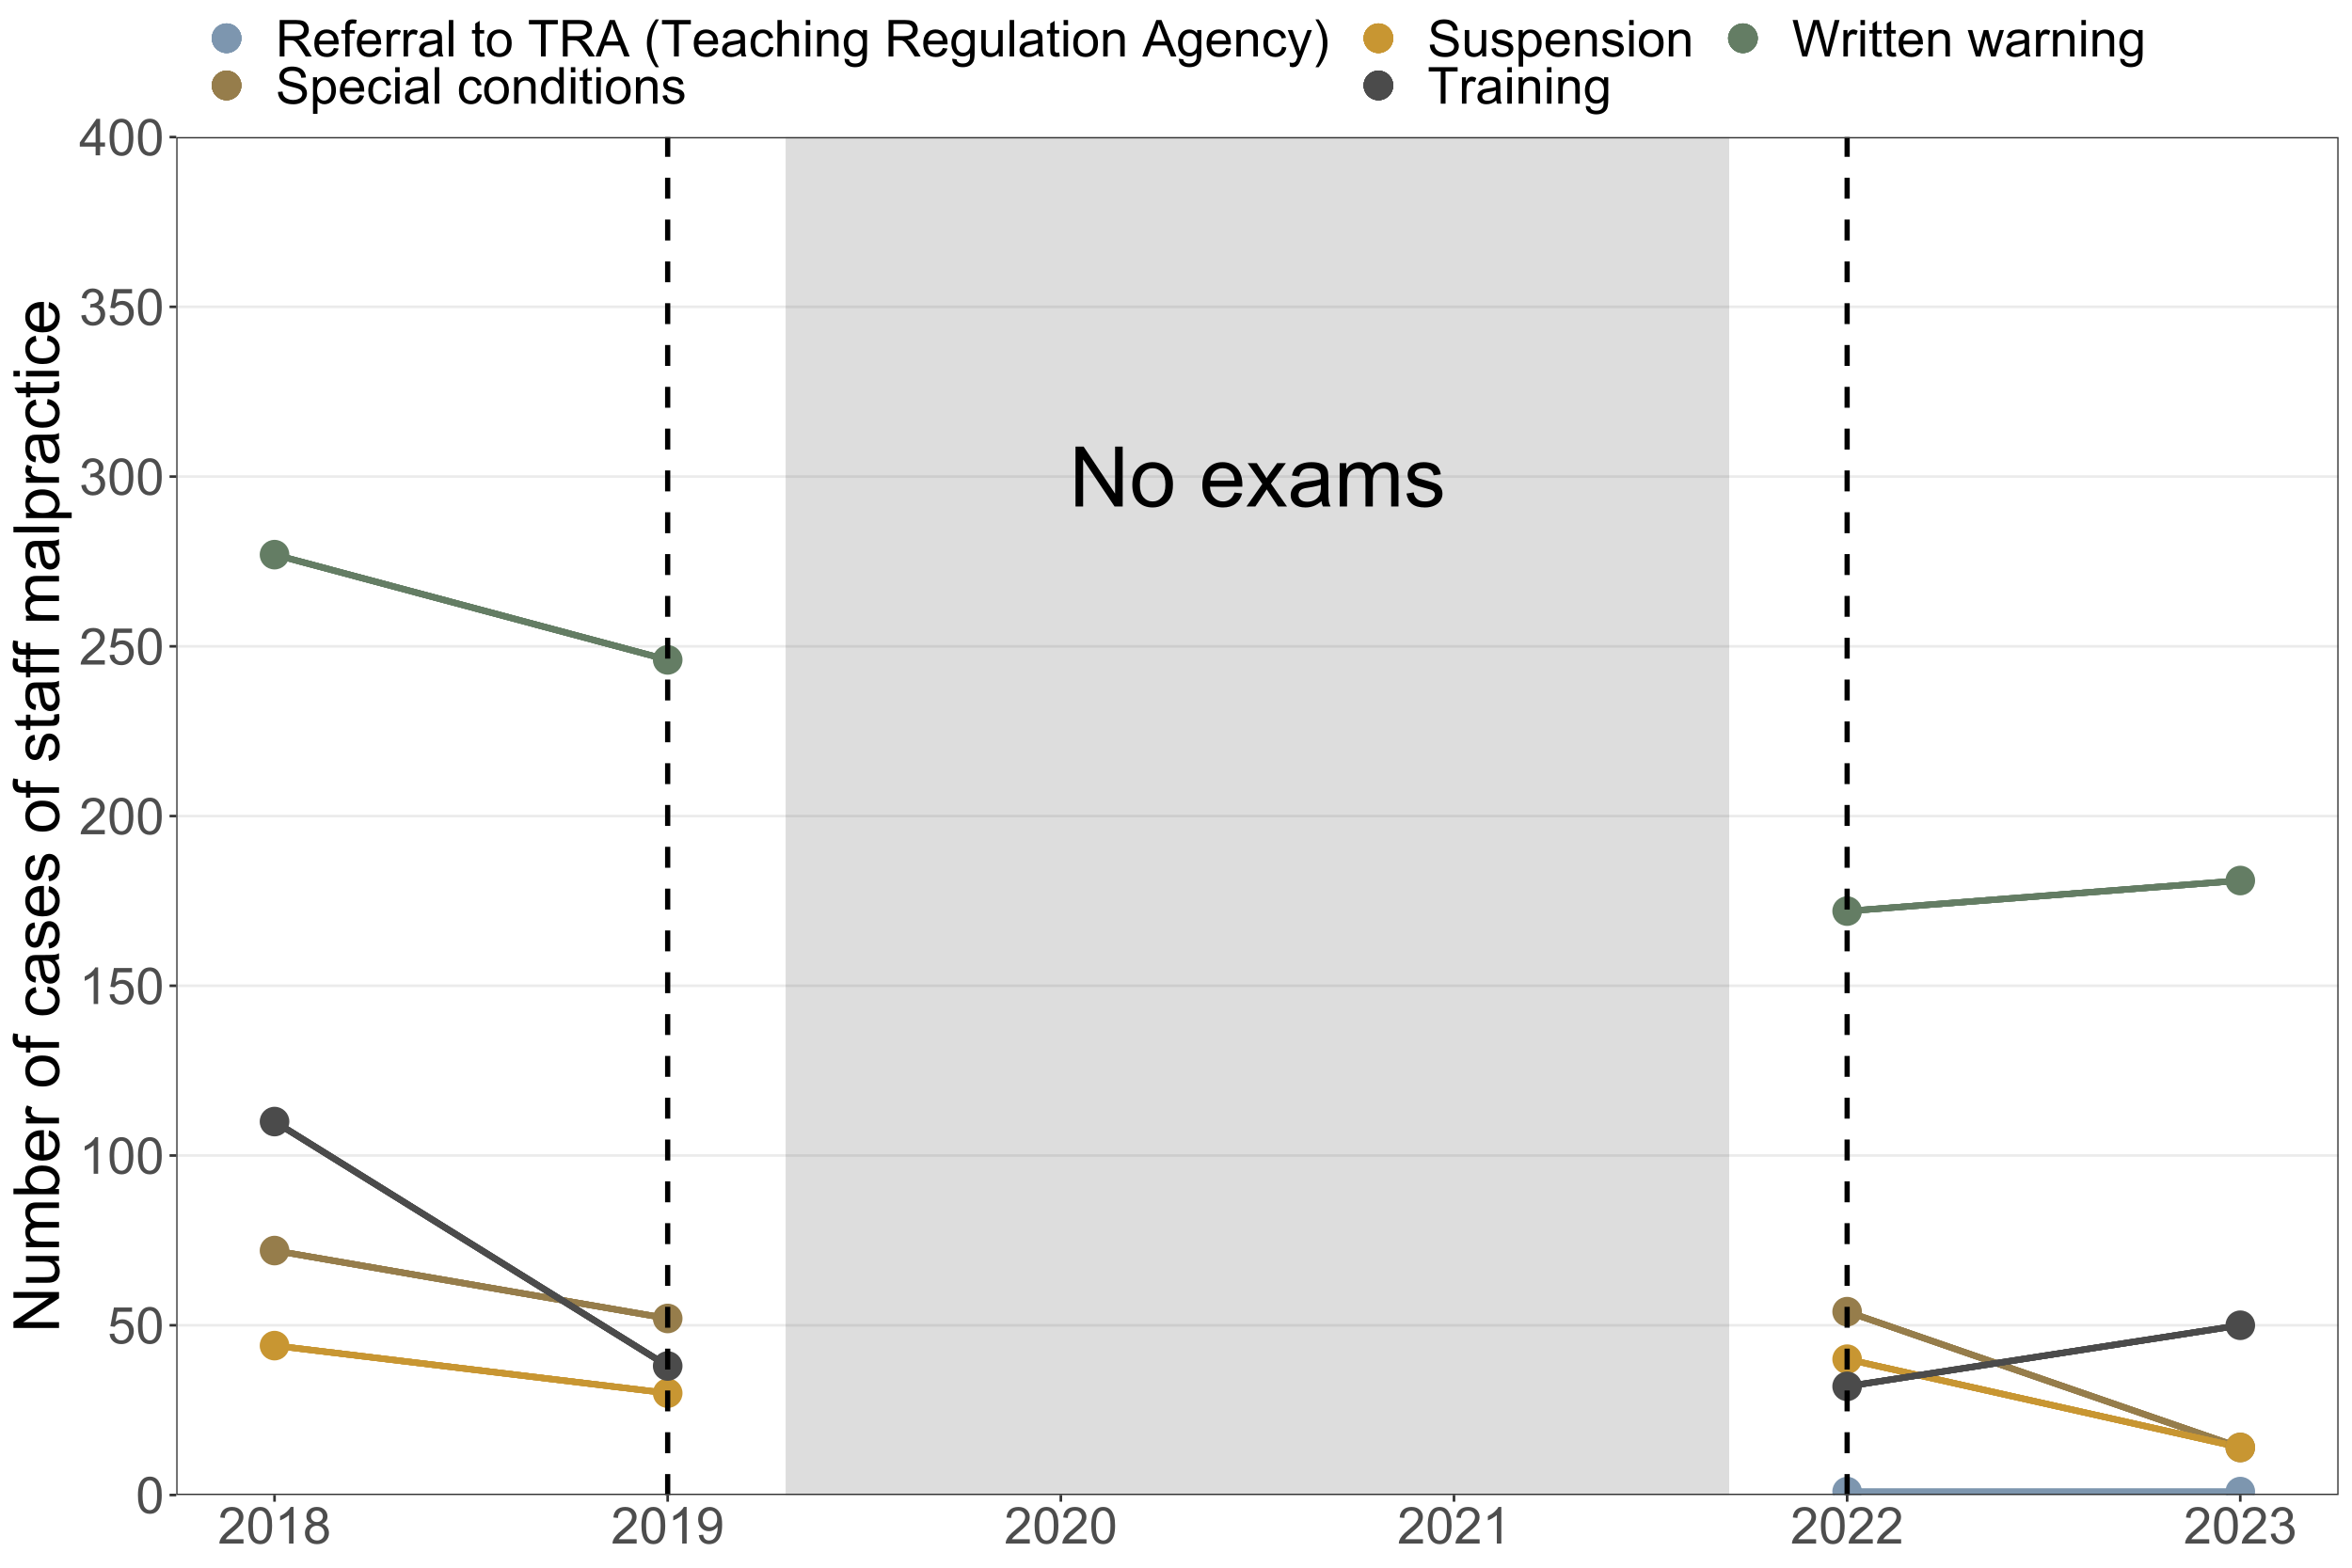 <?xml version="1.0" encoding="UTF-8"?>
<svg xmlns="http://www.w3.org/2000/svg" xmlns:xlink="http://www.w3.org/1999/xlink" width="960pt" height="640pt" viewBox="0 0 960 640" version="1.1">
<defs>
<g>
<symbol overflow="visible" id="glyph0-0">
<path style="stroke:none;" d="M 4.27 0 L 4.27 -21.34 L 21.34 -21.34 L 21.34 0 Z M 4.801 -0.535 L 20.805 -0.535 L 20.805 -20.805 L 4.801 -20.805 Z M 4.801 -0.535 "/>
</symbol>
<symbol overflow="visible" id="glyph0-1">
<path style="stroke:none;" d="M 2.602 0 L 2.602 -24.441 L 5.918 -24.441 L 18.754 -5.25 L 18.754 -24.441 L 21.855 -24.441 L 21.855 0 L 18.539 0 L 5.703 -19.207 L 5.703 0 Z M 2.602 0 "/>
</symbol>
<symbol overflow="visible" id="glyph0-2">
<path style="stroke:none;" d="M 1.133 -8.852 C 1.129 -12.129 2.043 -14.559 3.867 -16.137 C 5.391 -17.449 7.246 -18.105 9.438 -18.105 C 11.867 -18.105 13.855 -17.305 15.402 -15.711 C 16.945 -14.113 17.719 -11.91 17.723 -9.102 C 17.719 -6.82 17.375 -5.027 16.695 -3.723 C 16.008 -2.414 15.016 -1.402 13.711 -0.684 C 12.406 0.039 10.98 0.398 9.438 0.398 C 6.957 0.398 4.953 -0.395 3.426 -1.984 C 1.895 -3.57 1.129 -5.859 1.133 -8.852 Z M 4.219 -8.852 C 4.219 -6.582 4.711 -4.883 5.699 -3.758 C 6.688 -2.625 7.934 -2.062 9.438 -2.066 C 10.926 -2.062 12.164 -2.629 13.152 -3.766 C 14.141 -4.898 14.637 -6.629 14.637 -8.953 C 14.637 -11.141 14.137 -12.797 13.145 -13.93 C 12.145 -15.055 10.91 -15.621 9.438 -15.621 C 7.934 -15.621 6.688 -15.059 5.699 -13.938 C 4.711 -12.812 4.219 -11.117 4.219 -8.852 Z M 4.219 -8.852 "/>
</symbol>
<symbol overflow="visible" id="glyph0-3">
<path style="stroke:none;" d=""/>
</symbol>
<symbol overflow="visible" id="glyph0-4">
<path style="stroke:none;" d="M 14.371 -5.703 L 17.473 -5.316 C 16.98 -3.504 16.074 -2.102 14.754 -1.102 C 13.43 -0.102 11.738 0.398 9.688 0.398 C 7.094 0.398 5.039 -0.398 3.523 -1.992 C 2.004 -3.586 1.246 -5.82 1.25 -8.703 C 1.246 -11.68 2.016 -13.992 3.551 -15.637 C 5.082 -17.281 7.07 -18.105 9.52 -18.105 C 11.883 -18.105 13.816 -17.297 15.32 -15.688 C 16.816 -14.07 17.566 -11.805 17.57 -8.887 C 17.566 -8.707 17.562 -8.441 17.555 -8.086 L 4.352 -8.086 C 4.461 -6.141 5.012 -4.648 6 -3.617 C 6.988 -2.578 8.223 -2.062 9.703 -2.066 C 10.801 -2.062 11.738 -2.352 12.52 -2.934 C 13.297 -3.508 13.914 -4.43 14.371 -5.703 Z M 4.52 -10.555 L 14.402 -10.555 C 14.27 -12.039 13.891 -13.156 13.27 -13.902 C 12.312 -15.055 11.074 -15.633 9.555 -15.637 C 8.172 -15.633 7.012 -15.172 6.074 -14.254 C 5.133 -13.328 4.613 -12.094 4.52 -10.555 Z M 4.52 -10.555 "/>
</symbol>
<symbol overflow="visible" id="glyph0-5">
<path style="stroke:none;" d="M 0.25 0 L 6.719 -9.203 L 0.734 -17.707 L 4.484 -17.707 L 7.203 -13.555 C 7.711 -12.762 8.125 -12.102 8.438 -11.57 C 8.922 -12.301 9.371 -12.949 9.785 -13.52 L 12.77 -17.707 L 16.355 -17.707 L 10.234 -9.371 L 16.82 0 L 13.137 0 L 9.504 -5.5 L 8.535 -6.984 L 3.883 0 Z M 0.25 0 "/>
</symbol>
<symbol overflow="visible" id="glyph0-6">
<path style="stroke:none;" d="M 13.805 -2.184 C 12.691 -1.234 11.621 -0.566 10.594 -0.184 C 9.562 0.207 8.457 0.398 7.285 0.398 C 5.336 0.398 3.844 -0.074 2.801 -1.023 C 1.754 -1.973 1.23 -3.188 1.234 -4.668 C 1.23 -5.531 1.426 -6.324 1.824 -7.043 C 2.215 -7.758 2.734 -8.332 3.375 -8.766 C 4.016 -9.199 4.734 -9.527 5.535 -9.754 C 6.121 -9.906 7.012 -10.055 8.203 -10.203 C 10.625 -10.488 12.406 -10.836 13.555 -11.238 C 13.562 -11.645 13.57 -11.902 13.57 -12.02 C 13.57 -13.238 13.285 -14.102 12.719 -14.605 C 11.949 -15.281 10.809 -15.621 9.301 -15.621 C 7.887 -15.621 6.848 -15.371 6.176 -14.879 C 5.504 -14.379 5.004 -13.504 4.684 -12.254 L 1.75 -12.652 C 2.016 -13.906 2.453 -14.922 3.066 -15.695 C 3.676 -16.465 4.562 -17.059 5.719 -17.48 C 6.875 -17.895 8.211 -18.105 9.734 -18.105 C 11.242 -18.105 12.473 -17.926 13.418 -17.57 C 14.363 -17.215 15.059 -16.77 15.504 -16.23 C 15.949 -15.691 16.258 -15.008 16.438 -14.188 C 16.535 -13.672 16.586 -12.75 16.59 -11.422 L 16.59 -7.418 C 16.586 -4.629 16.652 -2.863 16.781 -2.125 C 16.906 -1.383 17.156 -0.676 17.539 0 L 14.402 0 C 14.09 -0.621 13.891 -1.348 13.805 -2.184 Z M 13.555 -8.887 C 12.461 -8.438 10.828 -8.059 8.652 -7.754 C 7.414 -7.57 6.543 -7.371 6.035 -7.152 C 5.523 -6.93 5.129 -6.605 4.852 -6.176 C 4.57 -5.746 4.43 -5.27 4.434 -4.75 C 4.43 -3.949 4.73 -3.281 5.34 -2.75 C 5.941 -2.211 6.832 -1.945 8.004 -1.949 C 9.156 -1.945 10.184 -2.199 11.086 -2.707 C 11.984 -3.215 12.645 -3.906 13.07 -4.785 C 13.391 -5.461 13.551 -6.461 13.555 -7.785 Z M 13.555 -8.887 "/>
</symbol>
<symbol overflow="visible" id="glyph0-7">
<path style="stroke:none;" d="M 2.25 0 L 2.25 -17.707 L 4.934 -17.707 L 4.934 -15.223 C 5.488 -16.09 6.227 -16.785 7.152 -17.312 C 8.07 -17.84 9.121 -18.105 10.305 -18.105 C 11.613 -18.105 12.688 -17.832 13.527 -17.289 C 14.367 -16.742 14.961 -15.98 15.305 -15.004 C 16.703 -17.07 18.523 -18.105 20.773 -18.105 C 22.523 -18.105 23.875 -17.617 24.824 -16.645 C 25.766 -15.672 26.238 -14.176 26.242 -12.152 L 26.242 0 L 23.258 0 L 23.258 -11.152 C 23.254 -12.348 23.156 -13.215 22.965 -13.746 C 22.766 -14.273 22.414 -14.695 21.906 -15.02 C 21.395 -15.34 20.793 -15.504 20.105 -15.504 C 18.855 -15.504 17.824 -15.09 17.004 -14.262 C 16.18 -13.434 15.766 -12.105 15.77 -10.285 L 15.77 0 L 12.77 0 L 12.77 -11.504 C 12.766 -12.832 12.523 -13.832 12.035 -14.504 C 11.547 -15.168 10.746 -15.504 9.637 -15.504 C 8.789 -15.504 8.008 -15.281 7.293 -14.836 C 6.574 -14.391 6.055 -13.738 5.734 -12.887 C 5.41 -12.027 5.25 -10.797 5.25 -9.188 L 5.25 0 Z M 2.25 0 "/>
</symbol>
<symbol overflow="visible" id="glyph0-8">
<path style="stroke:none;" d="M 1.051 -5.285 L 4.02 -5.75 C 4.184 -4.559 4.645 -3.648 5.41 -3.016 C 6.168 -2.379 7.234 -2.062 8.602 -2.066 C 9.977 -2.062 10.996 -2.344 11.668 -2.906 C 12.332 -3.469 12.668 -4.125 12.672 -4.883 C 12.668 -5.559 12.371 -6.094 11.785 -6.484 C 11.371 -6.75 10.352 -7.09 8.719 -7.504 C 6.516 -8.055 4.988 -8.535 4.141 -8.945 C 3.289 -9.348 2.645 -9.91 2.207 -10.629 C 1.766 -11.344 1.547 -12.133 1.551 -13.004 C 1.547 -13.789 1.727 -14.52 2.09 -15.195 C 2.449 -15.863 2.941 -16.422 3.566 -16.871 C 4.031 -17.211 4.668 -17.504 5.477 -17.746 C 6.277 -17.984 7.141 -18.105 8.07 -18.105 C 9.453 -18.105 10.672 -17.902 11.727 -17.504 C 12.773 -17.102 13.551 -16.562 14.055 -15.879 C 14.551 -15.195 14.895 -14.281 15.086 -13.137 L 12.152 -12.738 C 12.02 -13.648 11.633 -14.359 10.992 -14.871 C 10.352 -15.379 9.449 -15.633 8.285 -15.637 C 6.906 -15.633 5.922 -15.406 5.336 -14.953 C 4.746 -14.496 4.453 -13.961 4.453 -13.355 C 4.453 -12.961 4.574 -12.613 4.816 -12.305 C 5.059 -11.98 5.441 -11.711 5.969 -11.504 C 6.266 -11.387 7.148 -11.133 8.621 -10.738 C 10.738 -10.168 12.219 -9.703 13.062 -9.344 C 13.898 -8.98 14.559 -8.453 15.035 -7.766 C 15.512 -7.074 15.75 -6.223 15.754 -5.203 C 15.75 -4.199 15.457 -3.254 14.879 -2.375 C 14.293 -1.488 13.453 -0.805 12.352 -0.324 C 11.25 0.16 10.004 0.398 8.621 0.398 C 6.316 0.398 4.562 -0.078 3.359 -1.035 C 2.148 -1.988 1.379 -3.406 1.051 -5.285 Z M 1.051 -5.285 "/>
</symbol>
<symbol overflow="visible" id="glyph1-0">
<path style="stroke:none;" d="M 2.602 0 L 2.602 -13 L 13 -13 L 13 0 Z M 2.926 -0.324 L 12.676 -0.324 L 12.676 -12.676 L 2.926 -12.676 Z M 2.926 -0.324 "/>
</symbol>
<symbol overflow="visible" id="glyph1-1">
<path style="stroke:none;" d=""/>
</symbol>
<symbol overflow="visible" id="glyph1-2">
<path style="stroke:none;" d="M 0.863 -7.344 C 0.859 -9.102 1.043 -10.52 1.406 -11.594 C 1.766 -12.664 2.301 -13.492 3.02 -14.074 C 3.73 -14.656 4.633 -14.945 5.719 -14.949 C 6.516 -14.945 7.215 -14.785 7.82 -14.465 C 8.418 -14.141 8.914 -13.676 9.312 -13.074 C 9.703 -12.465 10.012 -11.73 10.238 -10.863 C 10.457 -9.992 10.57 -8.816 10.574 -7.344 C 10.57 -5.594 10.391 -4.184 10.035 -3.113 C 9.672 -2.035 9.133 -1.207 8.422 -0.625 C 7.703 -0.039 6.805 0.25 5.719 0.254 C 4.281 0.25 3.152 -0.262 2.336 -1.289 C 1.352 -2.527 0.859 -4.543 0.863 -7.344 Z M 2.742 -7.344 C 2.742 -4.895 3.027 -3.27 3.598 -2.461 C 4.168 -1.652 4.875 -1.246 5.719 -1.25 C 6.555 -1.246 7.258 -1.652 7.836 -2.469 C 8.406 -3.277 8.695 -4.902 8.695 -7.344 C 8.695 -9.789 8.406 -11.418 7.836 -12.227 C 7.258 -13.031 6.547 -13.434 5.699 -13.438 C 4.855 -13.434 4.184 -13.078 3.688 -12.371 C 3.055 -11.457 2.742 -9.781 2.742 -7.344 Z M 2.742 -7.344 "/>
</symbol>
<symbol overflow="visible" id="glyph1-3">
<path style="stroke:none;" d="M 0.863 -3.898 L 2.781 -4.062 C 2.922 -3.125 3.254 -2.422 3.773 -1.953 C 4.289 -1.48 4.914 -1.246 5.648 -1.25 C 6.527 -1.246 7.27 -1.578 7.883 -2.242 C 8.488 -2.902 8.793 -3.785 8.797 -4.887 C 8.793 -5.926 8.5 -6.746 7.918 -7.352 C 7.328 -7.953 6.562 -8.254 5.617 -8.258 C 5.027 -8.254 4.496 -8.121 4.023 -7.855 C 3.547 -7.586 3.176 -7.238 2.906 -6.816 L 1.188 -7.039 L 2.629 -14.688 L 10.035 -14.688 L 10.035 -12.938 L 4.094 -12.938 L 3.289 -8.938 C 4.18 -9.555 5.121 -9.867 6.105 -9.871 C 7.402 -9.867 8.496 -9.418 9.395 -8.52 C 10.285 -7.621 10.734 -6.461 10.734 -5.047 C 10.734 -3.695 10.34 -2.531 9.559 -1.555 C 8.598 -0.348 7.297 0.25 5.648 0.254 C 4.293 0.25 3.188 -0.125 2.332 -0.883 C 1.473 -1.637 0.98 -2.641 0.863 -3.898 Z M 0.863 -3.898 "/>
</symbol>
<symbol overflow="visible" id="glyph1-4">
<path style="stroke:none;" d="M 7.75 0 L 5.922 0 L 5.922 -11.648 C 5.48 -11.227 4.902 -10.805 4.188 -10.391 C 3.473 -9.969 2.832 -9.656 2.266 -9.445 L 2.266 -11.211 C 3.285 -11.688 4.18 -12.27 4.945 -12.957 C 5.711 -13.637 6.25 -14.301 6.57 -14.949 L 7.75 -14.949 Z M 7.75 0 "/>
</symbol>
<symbol overflow="visible" id="glyph1-5">
<path style="stroke:none;" d="M 10.473 -1.758 L 10.473 0 L 0.629 0 C 0.613 -0.438 0.688 -0.859 0.844 -1.27 C 1.094 -1.938 1.492 -2.598 2.047 -3.25 C 2.594 -3.898 3.391 -4.648 4.438 -5.504 C 6.055 -6.828 7.148 -7.879 7.719 -8.656 C 8.281 -9.43 8.566 -10.164 8.57 -10.855 C 8.566 -11.578 8.309 -12.191 7.793 -12.691 C 7.277 -13.188 6.602 -13.434 5.77 -13.438 C 4.887 -13.434 4.184 -13.172 3.656 -12.645 C 3.125 -12.113 2.855 -11.379 2.855 -10.449 L 0.977 -10.645 C 1.102 -12.043 1.586 -13.109 2.426 -13.848 C 3.266 -14.578 4.391 -14.945 5.809 -14.949 C 7.234 -14.945 8.367 -14.551 9.199 -13.762 C 10.031 -12.969 10.445 -11.988 10.449 -10.816 C 10.445 -10.219 10.324 -9.633 10.082 -9.059 C 9.836 -8.48 9.434 -7.871 8.871 -7.238 C 8.305 -6.598 7.363 -5.727 6.055 -4.621 C 4.953 -3.695 4.25 -3.07 3.938 -2.746 C 3.625 -2.414 3.367 -2.086 3.168 -1.758 Z M 10.473 -1.758 "/>
</symbol>
<symbol overflow="visible" id="glyph1-6">
<path style="stroke:none;" d="M 0.875 -3.93 L 2.703 -4.176 C 2.906 -3.137 3.266 -2.391 3.773 -1.934 C 4.277 -1.477 4.891 -1.246 5.617 -1.25 C 6.473 -1.246 7.199 -1.543 7.793 -2.141 C 8.387 -2.734 8.684 -3.473 8.684 -4.355 C 8.684 -5.191 8.406 -5.887 7.859 -6.434 C 7.309 -6.977 6.613 -7.246 5.77 -7.25 C 5.422 -7.246 4.992 -7.18 4.48 -7.047 L 4.684 -8.652 C 4.801 -8.637 4.898 -8.629 4.977 -8.633 C 5.75 -8.629 6.453 -8.832 7.078 -9.242 C 7.699 -9.645 8.008 -10.273 8.012 -11.121 C 8.008 -11.789 7.781 -12.344 7.332 -12.785 C 6.875 -13.223 6.289 -13.441 5.574 -13.445 C 4.859 -13.441 4.27 -13.219 3.797 -12.773 C 3.32 -12.328 3.016 -11.656 2.883 -10.766 L 1.055 -11.09 C 1.277 -12.312 1.785 -13.262 2.578 -13.938 C 3.371 -14.609 4.355 -14.945 5.535 -14.949 C 6.344 -14.945 7.09 -14.773 7.777 -14.426 C 8.457 -14.074 8.98 -13.598 9.348 -13 C 9.707 -12.395 9.891 -11.754 9.891 -11.082 C 9.891 -10.434 9.715 -9.848 9.371 -9.324 C 9.023 -8.793 8.516 -8.375 7.84 -8.062 C 8.719 -7.859 9.402 -7.438 9.891 -6.797 C 10.379 -6.156 10.621 -5.355 10.625 -4.398 C 10.621 -3.098 10.148 -1.996 9.203 -1.09 C 8.254 -0.188 7.055 0.262 5.605 0.266 C 4.297 0.262 3.211 -0.125 2.348 -0.902 C 1.484 -1.68 0.992 -2.688 0.875 -3.93 Z M 0.875 -3.93 "/>
</symbol>
<symbol overflow="visible" id="glyph1-7">
<path style="stroke:none;" d="M 6.723 0 L 6.723 -3.566 L 0.266 -3.566 L 0.266 -5.242 L 7.059 -14.891 L 8.551 -14.891 L 8.551 -5.242 L 10.562 -5.242 L 10.562 -3.566 L 8.551 -3.566 L 8.551 0 Z M 6.723 -5.242 L 6.723 -11.953 L 2.062 -5.242 Z M 6.723 -5.242 "/>
</symbol>
<symbol overflow="visible" id="glyph1-8">
<path style="stroke:none;" d="M 3.676 -8.074 C 2.914 -8.352 2.352 -8.746 1.988 -9.262 C 1.621 -9.773 1.441 -10.391 1.441 -11.109 C 1.441 -12.191 1.828 -13.102 2.609 -13.84 C 3.383 -14.578 4.422 -14.945 5.719 -14.949 C 7.016 -14.945 8.059 -14.57 8.855 -13.816 C 9.645 -13.059 10.043 -12.137 10.043 -11.059 C 10.043 -10.363 9.859 -9.766 9.5 -9.258 C 9.133 -8.746 8.586 -8.352 7.852 -8.074 C 8.766 -7.777 9.461 -7.297 9.938 -6.633 C 10.414 -5.969 10.652 -5.176 10.652 -4.254 C 10.652 -2.98 10.199 -1.91 9.301 -1.047 C 8.398 -0.18 7.215 0.25 5.75 0.254 C 4.273 0.25 3.09 -0.18 2.191 -1.051 C 1.293 -1.918 0.844 -3.004 0.844 -4.305 C 0.844 -5.27 1.086 -6.082 1.578 -6.738 C 2.066 -7.391 2.766 -7.836 3.676 -8.074 Z M 3.312 -11.172 C 3.309 -10.465 3.535 -9.891 3.992 -9.445 C 4.441 -8.996 5.031 -8.77 5.758 -8.773 C 6.461 -8.77 7.039 -8.992 7.488 -9.438 C 7.938 -9.879 8.16 -10.422 8.164 -11.07 C 8.16 -11.734 7.93 -12.297 7.469 -12.758 C 7.004 -13.211 6.426 -13.441 5.738 -13.445 C 5.035 -13.441 4.457 -13.219 4 -12.773 C 3.539 -12.328 3.309 -11.793 3.312 -11.172 Z M 2.723 -4.297 C 2.719 -3.773 2.844 -3.27 3.094 -2.781 C 3.34 -2.293 3.707 -1.914 4.195 -1.648 C 4.68 -1.379 5.203 -1.246 5.77 -1.25 C 6.641 -1.246 7.359 -1.527 7.93 -2.09 C 8.496 -2.648 8.781 -3.363 8.785 -4.234 C 8.781 -5.113 8.488 -5.84 7.906 -6.418 C 7.316 -6.988 6.586 -7.277 5.707 -7.281 C 4.848 -7.277 4.133 -6.992 3.57 -6.426 C 3 -5.855 2.719 -5.145 2.723 -4.297 Z M 2.723 -4.297 "/>
</symbol>
<symbol overflow="visible" id="glyph1-9">
<path style="stroke:none;" d="M 1.137 -3.441 L 2.895 -3.605 C 3.043 -2.777 3.324 -2.18 3.746 -1.809 C 4.164 -1.434 4.703 -1.246 5.363 -1.25 C 5.922 -1.246 6.414 -1.375 6.84 -1.633 C 7.262 -1.887 7.609 -2.23 7.883 -2.664 C 8.148 -3.094 8.375 -3.676 8.562 -4.406 C 8.742 -5.137 8.836 -5.879 8.836 -6.641 C 8.836 -6.719 8.832 -6.844 8.824 -7.008 C 8.457 -6.422 7.957 -5.949 7.328 -5.59 C 6.691 -5.227 6.004 -5.043 5.27 -5.047 C 4.035 -5.043 2.992 -5.492 2.141 -6.387 C 1.285 -7.281 0.859 -8.457 0.863 -9.922 C 0.859 -11.43 1.305 -12.645 2.199 -13.566 C 3.086 -14.484 4.203 -14.945 5.547 -14.949 C 6.512 -14.945 7.395 -14.688 8.199 -14.168 C 9 -13.645 9.609 -12.898 10.027 -11.938 C 10.441 -10.969 10.652 -9.574 10.652 -7.75 C 10.652 -5.844 10.445 -4.328 10.031 -3.203 C 9.617 -2.074 9.004 -1.215 8.191 -0.629 C 7.375 -0.039 6.418 0.25 5.32 0.254 C 4.156 0.25 3.203 -0.07 2.465 -0.715 C 1.727 -1.363 1.285 -2.27 1.137 -3.441 Z M 8.621 -10.016 C 8.617 -11.062 8.34 -11.895 7.781 -12.512 C 7.223 -13.125 6.551 -13.434 5.77 -13.438 C 4.953 -13.434 4.246 -13.102 3.645 -12.441 C 3.043 -11.773 2.742 -10.914 2.742 -9.863 C 2.742 -8.91 3.027 -8.141 3.598 -7.551 C 4.168 -6.957 4.875 -6.66 5.719 -6.664 C 6.562 -6.66 7.258 -6.957 7.805 -7.551 C 8.348 -8.141 8.617 -8.961 8.621 -10.016 Z M 8.621 -10.016 "/>
</symbol>
<symbol overflow="visible" id="glyph1-10">
<path style="stroke:none;" d="M 1.637 0 L 1.637 -14.891 L 8.238 -14.891 C 9.562 -14.887 10.57 -14.754 11.262 -14.488 C 11.953 -14.219 12.504 -13.746 12.918 -13.07 C 13.328 -12.391 13.535 -11.645 13.539 -10.828 C 13.535 -9.77 13.191 -8.879 12.512 -8.156 C 11.824 -7.43 10.77 -6.969 9.344 -6.773 C 9.863 -6.523 10.258 -6.273 10.531 -6.031 C 11.102 -5.5 11.648 -4.84 12.168 -4.051 L 14.758 0 L 12.277 0 L 10.309 -3.098 C 9.73 -3.988 9.258 -4.672 8.887 -5.148 C 8.512 -5.621 8.18 -5.953 7.887 -6.145 C 7.59 -6.332 7.289 -6.465 6.988 -6.539 C 6.762 -6.586 6.395 -6.609 5.891 -6.613 L 3.605 -6.613 L 3.605 0 Z M 3.605 -8.316 L 7.84 -8.316 C 8.738 -8.312 9.441 -8.406 9.953 -8.594 C 10.457 -8.777 10.844 -9.074 11.109 -9.488 C 11.375 -9.895 11.508 -10.344 11.508 -10.828 C 11.508 -11.531 11.25 -12.109 10.738 -12.562 C 10.227 -13.016 9.418 -13.242 8.316 -13.242 L 3.605 -13.242 Z M 3.605 -8.316 "/>
</symbol>
<symbol overflow="visible" id="glyph1-11">
<path style="stroke:none;" d="M 8.754 -3.473 L 10.645 -3.238 C 10.344 -2.133 9.793 -1.277 8.988 -0.672 C 8.184 -0.062 7.152 0.238 5.902 0.242 C 4.32 0.238 3.07 -0.242 2.148 -1.215 C 1.223 -2.184 0.762 -3.547 0.762 -5.301 C 0.762 -7.113 1.227 -8.523 2.164 -9.527 C 3.094 -10.527 4.309 -11.027 5.801 -11.031 C 7.238 -11.027 8.414 -10.535 9.332 -9.559 C 10.242 -8.574 10.699 -7.195 10.703 -5.414 C 10.699 -5.305 10.695 -5.141 10.695 -4.926 L 2.652 -4.926 C 2.719 -3.738 3.055 -2.832 3.656 -2.203 C 4.258 -1.57 5.008 -1.254 5.91 -1.258 C 6.578 -1.254 7.152 -1.43 7.629 -1.785 C 8.102 -2.137 8.477 -2.699 8.754 -3.473 Z M 2.754 -6.43 L 8.773 -6.43 C 8.688 -7.332 8.461 -8.012 8.086 -8.469 C 7.5 -9.172 6.742 -9.527 5.82 -9.527 C 4.977 -9.527 4.27 -9.246 3.699 -8.684 C 3.125 -8.121 2.812 -7.367 2.754 -6.43 Z M 2.754 -6.43 "/>
</symbol>
<symbol overflow="visible" id="glyph1-12">
<path style="stroke:none;" d="M 1.809 0 L 1.809 -9.363 L 0.191 -9.363 L 0.191 -10.785 L 1.809 -10.785 L 1.809 -11.934 C 1.805 -12.656 1.867 -13.195 2 -13.547 C 2.172 -14.02 2.484 -14.402 2.93 -14.699 C 3.371 -14.992 3.992 -15.141 4.793 -15.145 C 5.309 -15.141 5.875 -15.078 6.5 -14.961 L 6.227 -13.367 C 5.844 -13.43 5.484 -13.465 5.148 -13.469 C 4.59 -13.465 4.195 -13.348 3.969 -13.113 C 3.734 -12.875 3.621 -12.43 3.625 -11.781 L 3.625 -10.785 L 5.727 -10.785 L 5.727 -9.363 L 3.625 -9.363 L 3.625 0 Z M 1.809 0 "/>
</symbol>
<symbol overflow="visible" id="glyph1-13">
<path style="stroke:none;" d="M 1.352 0 L 1.352 -10.785 L 2.996 -10.785 L 2.996 -9.152 C 3.41 -9.914 3.797 -10.418 4.156 -10.664 C 4.508 -10.906 4.902 -11.027 5.332 -11.031 C 5.949 -11.027 6.574 -10.832 7.211 -10.441 L 6.582 -8.746 C 6.129 -9.008 5.684 -9.141 5.242 -9.141 C 4.84 -9.141 4.48 -9.02 4.164 -8.777 C 3.844 -8.535 3.617 -8.203 3.484 -7.781 C 3.277 -7.129 3.176 -6.418 3.18 -5.648 L 3.18 0 Z M 1.352 0 "/>
</symbol>
<symbol overflow="visible" id="glyph1-14">
<path style="stroke:none;" d="M 8.41 -1.332 C 7.73 -0.754 7.078 -0.348 6.453 -0.113 C 5.824 0.125 5.152 0.238 4.438 0.242 C 3.25 0.238 2.34 -0.047 1.703 -0.625 C 1.066 -1.199 0.75 -1.938 0.75 -2.844 C 0.75 -3.367 0.867 -3.852 1.109 -4.289 C 1.348 -4.727 1.664 -5.074 2.055 -5.34 C 2.441 -5.602 2.879 -5.805 3.371 -5.941 C 3.727 -6.035 4.27 -6.125 4.996 -6.215 C 6.469 -6.391 7.555 -6.602 8.258 -6.844 C 8.258 -7.094 8.262 -7.254 8.266 -7.324 C 8.262 -8.066 8.09 -8.59 7.75 -8.898 C 7.277 -9.309 6.582 -9.516 5.668 -9.516 C 4.805 -9.516 4.172 -9.363 3.762 -9.062 C 3.352 -8.762 3.047 -8.23 2.855 -7.465 L 1.066 -7.707 C 1.227 -8.469 1.492 -9.09 1.867 -9.562 C 2.238 -10.031 2.777 -10.391 3.48 -10.648 C 4.184 -10.898 5 -11.027 5.93 -11.031 C 6.852 -11.027 7.598 -10.918 8.176 -10.703 C 8.746 -10.484 9.172 -10.211 9.445 -9.887 C 9.715 -9.555 9.902 -9.141 10.016 -8.645 C 10.07 -8.328 10.102 -7.766 10.105 -6.957 L 10.105 -4.52 C 10.102 -2.816 10.141 -1.742 10.223 -1.293 C 10.297 -0.844 10.449 -0.414 10.684 0 L 8.773 0 C 8.582 -0.379 8.461 -0.82 8.41 -1.332 Z M 8.258 -5.414 C 7.59 -5.141 6.594 -4.91 5.27 -4.723 C 4.516 -4.613 3.984 -4.488 3.676 -4.355 C 3.363 -4.215 3.125 -4.02 2.957 -3.762 C 2.785 -3.5 2.699 -3.211 2.703 -2.895 C 2.699 -2.406 2.883 -2 3.254 -1.676 C 3.621 -1.348 4.164 -1.184 4.875 -1.188 C 5.578 -1.184 6.203 -1.336 6.754 -1.648 C 7.301 -1.953 7.703 -2.375 7.961 -2.914 C 8.156 -3.324 8.254 -3.934 8.258 -4.742 Z M 8.258 -5.414 "/>
</symbol>
<symbol overflow="visible" id="glyph1-15">
<path style="stroke:none;" d="M 1.332 0 L 1.332 -14.891 L 3.16 -14.891 L 3.16 0 Z M 1.332 0 "/>
</symbol>
<symbol overflow="visible" id="glyph1-16">
<path style="stroke:none;" d="M 5.363 -1.637 L 5.625 -0.02 C 5.109 0.09 4.648 0.141 4.246 0.141 C 3.578 0.141 3.062 0.039 2.699 -0.172 C 2.332 -0.379 2.074 -0.656 1.93 -1 C 1.777 -1.34 1.703 -2.059 1.707 -3.16 L 1.707 -9.363 L 0.367 -9.363 L 0.367 -10.785 L 1.707 -10.785 L 1.707 -13.457 L 3.523 -14.555 L 3.523 -10.785 L 5.363 -10.785 L 5.363 -9.363 L 3.523 -9.363 L 3.523 -3.059 C 3.52 -2.535 3.555 -2.199 3.621 -2.051 C 3.684 -1.902 3.785 -1.781 3.934 -1.695 C 4.074 -1.602 4.285 -1.559 4.559 -1.562 C 4.762 -1.559 5.027 -1.582 5.363 -1.637 Z M 5.363 -1.637 "/>
</symbol>
<symbol overflow="visible" id="glyph1-17">
<path style="stroke:none;" d="M 0.691 -5.395 C 0.691 -7.391 1.246 -8.871 2.355 -9.832 C 3.281 -10.629 4.41 -11.027 5.75 -11.031 C 7.227 -11.027 8.438 -10.539 9.383 -9.57 C 10.32 -8.594 10.793 -7.254 10.797 -5.547 C 10.793 -4.156 10.586 -3.062 10.172 -2.27 C 9.754 -1.473 9.145 -0.855 8.352 -0.418 C 7.555 0.023 6.688 0.238 5.75 0.242 C 4.234 0.238 3.016 -0.242 2.086 -1.207 C 1.156 -2.176 0.691 -3.57 0.691 -5.395 Z M 2.57 -5.395 C 2.566 -4.008 2.867 -2.973 3.473 -2.289 C 4.074 -1.598 4.832 -1.254 5.75 -1.258 C 6.652 -1.254 7.406 -1.598 8.012 -2.293 C 8.613 -2.98 8.918 -4.035 8.918 -5.453 C 8.918 -6.785 8.613 -7.797 8.008 -8.484 C 7.398 -9.172 6.645 -9.516 5.75 -9.516 C 4.832 -9.516 4.074 -9.172 3.473 -8.488 C 2.867 -7.805 2.566 -6.773 2.57 -5.395 Z M 2.57 -5.395 "/>
</symbol>
<symbol overflow="visible" id="glyph1-18">
<path style="stroke:none;" d="M 5.395 0 L 5.395 -13.133 L 0.488 -13.133 L 0.488 -14.891 L 12.289 -14.891 L 12.289 -13.133 L 7.363 -13.133 L 7.363 0 Z M 5.395 0 "/>
</symbol>
<symbol overflow="visible" id="glyph1-19">
<path style="stroke:none;" d="M -0.031 0 L 5.688 -14.891 L 7.809 -14.891 L 13.902 0 L 11.66 0 L 9.922 -4.508 L 3.695 -4.508 L 2.062 0 Z M 4.266 -6.113 L 9.312 -6.113 L 7.758 -10.238 C 7.281 -11.488 6.93 -12.52 6.703 -13.324 C 6.512 -12.371 6.242 -11.422 5.902 -10.48 Z M 4.266 -6.113 "/>
</symbol>
<symbol overflow="visible" id="glyph1-20">
<path style="stroke:none;" d="M 4.863 4.379 C 3.855 3.102 3 1.617 2.305 -0.09 C 1.602 -1.793 1.254 -3.562 1.258 -5.395 C 1.254 -7 1.516 -8.543 2.043 -10.023 C 2.648 -11.734 3.59 -13.441 4.863 -15.145 L 6.176 -15.145 C 5.355 -13.734 4.812 -12.727 4.551 -12.125 C 4.133 -11.188 3.809 -10.215 3.574 -9.203 C 3.281 -7.934 3.133 -6.66 3.137 -5.383 C 3.133 -2.121 4.148 1.129 6.176 4.379 Z M 4.863 4.379 "/>
</symbol>
<symbol overflow="visible" id="glyph1-21">
<path style="stroke:none;" d="M 8.41 -3.949 L 10.207 -3.719 C 10.012 -2.477 9.508 -1.508 8.699 -0.809 C 7.887 -0.109 6.895 0.238 5.719 0.242 C 4.242 0.238 3.055 -0.238 2.156 -1.203 C 1.258 -2.164 0.809 -3.547 0.812 -5.352 C 0.809 -6.512 1 -7.531 1.391 -8.406 C 1.773 -9.277 2.363 -9.934 3.152 -10.375 C 3.941 -10.809 4.797 -11.027 5.727 -11.031 C 6.895 -11.027 7.855 -10.73 8.602 -10.141 C 9.344 -9.547 9.82 -8.707 10.035 -7.617 L 8.258 -7.344 C 8.086 -8.062 7.789 -8.609 7.359 -8.977 C 6.93 -9.344 6.41 -9.527 5.801 -9.527 C 4.879 -9.527 4.129 -9.195 3.555 -8.535 C 2.977 -7.875 2.688 -6.832 2.691 -5.402 C 2.688 -3.953 2.965 -2.898 3.523 -2.242 C 4.074 -1.582 4.801 -1.254 5.699 -1.258 C 6.414 -1.254 7.012 -1.473 7.492 -1.918 C 7.973 -2.355 8.277 -3.035 8.41 -3.949 Z M 8.41 -3.949 "/>
</symbol>
<symbol overflow="visible" id="glyph1-22">
<path style="stroke:none;" d="M 1.371 0 L 1.371 -14.891 L 3.199 -14.891 L 3.199 -9.547 C 4.051 -10.531 5.125 -11.027 6.43 -11.031 C 7.227 -11.027 7.922 -10.871 8.512 -10.559 C 9.098 -10.242 9.52 -9.805 9.773 -9.25 C 10.027 -8.691 10.152 -7.887 10.156 -6.836 L 10.156 0 L 8.328 0 L 8.328 -6.836 C 8.324 -7.746 8.129 -8.41 7.734 -8.832 C 7.336 -9.246 6.773 -9.457 6.055 -9.457 C 5.508 -9.457 5 -9.316 4.523 -9.035 C 4.047 -8.754 3.707 -8.371 3.504 -7.891 C 3.301 -7.41 3.199 -6.746 3.199 -5.902 L 3.199 0 Z M 1.371 0 "/>
</symbol>
<symbol overflow="visible" id="glyph1-23">
<path style="stroke:none;" d="M 1.383 -12.785 L 1.383 -14.891 L 3.211 -14.891 L 3.211 -12.785 Z M 1.383 0 L 1.383 -10.785 L 3.211 -10.785 L 3.211 0 Z M 1.383 0 "/>
</symbol>
<symbol overflow="visible" id="glyph1-24">
<path style="stroke:none;" d="M 1.371 0 L 1.371 -10.785 L 3.016 -10.785 L 3.016 -9.254 C 3.805 -10.434 4.949 -11.027 6.449 -11.031 C 7.098 -11.027 7.695 -10.91 8.242 -10.68 C 8.785 -10.441 9.191 -10.133 9.465 -9.758 C 9.73 -9.375 9.922 -8.926 10.035 -8.41 C 10.102 -8.066 10.137 -7.477 10.137 -6.633 L 10.137 0 L 8.309 0 L 8.309 -6.562 C 8.309 -7.305 8.234 -7.859 8.094 -8.23 C 7.949 -8.598 7.699 -8.891 7.336 -9.113 C 6.973 -9.332 6.547 -9.445 6.062 -9.445 C 5.281 -9.445 4.609 -9.195 4.047 -8.703 C 3.48 -8.203 3.199 -7.266 3.199 -5.891 L 3.199 0 Z M 1.371 0 "/>
</symbol>
<symbol overflow="visible" id="glyph1-25">
<path style="stroke:none;" d="M 1.035 0.895 L 2.812 1.156 C 2.887 1.703 3.094 2.105 3.434 2.355 C 3.887 2.691 4.504 2.859 5.293 2.863 C 6.137 2.859 6.789 2.691 7.25 2.355 C 7.707 2.016 8.02 1.539 8.188 0.934 C 8.277 0.559 8.32 -0.219 8.316 -1.41 C 7.516 -0.469 6.523 0 5.332 0 C 3.848 0 2.699 -0.535 1.891 -1.605 C 1.074 -2.676 0.668 -3.957 0.672 -5.453 C 0.668 -6.48 0.855 -7.43 1.23 -8.301 C 1.602 -9.172 2.141 -9.844 2.848 -10.32 C 3.555 -10.789 4.387 -11.027 5.344 -11.031 C 6.613 -11.027 7.66 -10.512 8.492 -9.484 L 8.492 -10.785 L 10.176 -10.785 L 10.176 -1.461 C 10.172 0.219 10 1.402 9.664 2.105 C 9.32 2.805 8.781 3.359 8.039 3.77 C 7.297 4.172 6.383 4.375 5.301 4.379 C 4.012 4.375 2.973 4.086 2.184 3.508 C 1.391 2.926 1.008 2.055 1.035 0.895 Z M 2.551 -5.586 C 2.547 -4.168 2.828 -3.137 3.391 -2.488 C 3.949 -1.836 4.652 -1.512 5.504 -1.512 C 6.34 -1.512 7.047 -1.832 7.617 -2.48 C 8.184 -3.125 8.465 -4.141 8.469 -5.523 C 8.465 -6.84 8.172 -7.836 7.59 -8.508 C 7.004 -9.18 6.301 -9.516 5.473 -9.516 C 4.66 -9.516 3.969 -9.184 3.402 -8.523 C 2.832 -7.863 2.547 -6.883 2.551 -5.586 Z M 2.551 -5.586 "/>
</symbol>
<symbol overflow="visible" id="glyph1-26">
<path style="stroke:none;" d="M 8.441 0 L 8.441 -1.586 C 7.598 -0.367 6.457 0.238 5.016 0.242 C 4.379 0.238 3.785 0.121 3.234 -0.121 C 2.68 -0.363 2.27 -0.668 2.004 -1.039 C 1.738 -1.406 1.551 -1.859 1.441 -2.398 C 1.367 -2.75 1.328 -3.32 1.332 -4.102 L 1.332 -10.785 L 3.16 -10.785 L 3.16 -4.805 C 3.156 -3.848 3.195 -3.203 3.27 -2.875 C 3.383 -2.391 3.625 -2.012 4 -1.742 C 4.371 -1.465 4.832 -1.328 5.383 -1.332 C 5.93 -1.328 6.445 -1.469 6.926 -1.75 C 7.406 -2.027 7.746 -2.41 7.945 -2.898 C 8.145 -3.379 8.242 -4.082 8.246 -5.008 L 8.246 -10.785 L 10.074 -10.785 L 10.074 0 Z M 8.441 0 "/>
</symbol>
<symbol overflow="visible" id="glyph1-27">
<path style="stroke:none;" d="M 1.289 4.152 L 1.086 2.438 C 1.484 2.547 1.836 2.602 2.133 2.602 C 2.539 2.602 2.863 2.531 3.105 2.398 C 3.348 2.258 3.547 2.07 3.707 1.828 C 3.82 1.645 4.008 1.191 4.266 0.469 C 4.297 0.367 4.352 0.215 4.43 0.02 L 0.336 -10.785 L 2.305 -10.785 L 4.551 -4.539 C 4.84 -3.746 5.102 -2.914 5.332 -2.043 C 5.543 -2.879 5.793 -3.699 6.082 -4.5 L 8.391 -10.785 L 10.219 -10.785 L 6.113 0.184 C 5.668 1.363 5.328 2.18 5.09 2.629 C 4.762 3.23 4.387 3.672 3.969 3.957 C 3.547 4.234 3.047 4.375 2.469 4.379 C 2.113 4.375 1.723 4.301 1.289 4.152 Z M 1.289 4.152 "/>
</symbol>
<symbol overflow="visible" id="glyph1-28">
<path style="stroke:none;" d="M 2.57 4.379 L 1.258 4.379 C 3.281 1.129 4.293 -2.121 4.297 -5.383 C 4.293 -6.652 4.148 -7.914 3.859 -9.172 C 3.629 -10.184 3.309 -11.16 2.895 -12.098 C 2.629 -12.703 2.082 -13.719 1.258 -15.145 L 2.57 -15.145 C 3.84 -13.441 4.781 -11.734 5.395 -10.023 C 5.914 -8.543 6.176 -7 6.176 -5.395 C 6.176 -3.562 5.824 -1.793 5.125 -0.09 C 4.422 1.617 3.57 3.102 2.57 4.379 Z M 2.57 4.379 "/>
</symbol>
<symbol overflow="visible" id="glyph1-29">
<path style="stroke:none;" d="M 0.934 -4.785 L 2.793 -4.945 C 2.879 -4.199 3.082 -3.586 3.406 -3.113 C 3.727 -2.633 4.227 -2.246 4.906 -1.953 C 5.578 -1.656 6.34 -1.512 7.191 -1.512 C 7.938 -1.512 8.602 -1.621 9.18 -1.848 C 9.754 -2.066 10.184 -2.375 10.465 -2.766 C 10.746 -3.156 10.887 -3.582 10.887 -4.043 C 10.887 -4.508 10.75 -4.914 10.48 -5.266 C 10.207 -5.613 9.762 -5.906 9.141 -6.145 C 8.742 -6.297 7.855 -6.539 6.488 -6.871 C 5.117 -7.195 4.16 -7.504 3.617 -7.801 C 2.902 -8.168 2.375 -8.633 2.027 -9.188 C 1.676 -9.738 1.5 -10.355 1.504 -11.039 C 1.5 -11.789 1.711 -12.492 2.141 -13.148 C 2.562 -13.801 3.188 -14.297 4.012 -14.637 C 4.828 -14.973 5.738 -15.141 6.742 -15.145 C 7.844 -15.141 8.816 -14.961 9.664 -14.609 C 10.504 -14.25 11.152 -13.727 11.609 -13.039 C 12.059 -12.344 12.305 -11.562 12.34 -10.695 L 10.449 -10.551 C 10.344 -11.492 10 -12.203 9.418 -12.684 C 8.832 -13.164 7.969 -13.406 6.824 -13.406 C 5.633 -13.406 4.766 -13.188 4.219 -12.75 C 3.672 -12.312 3.398 -11.785 3.402 -11.172 C 3.398 -10.637 3.59 -10.195 3.98 -9.852 C 4.355 -9.5 5.348 -9.148 6.953 -8.789 C 8.551 -8.426 9.648 -8.109 10.246 -7.84 C 11.109 -7.441 11.75 -6.934 12.164 -6.32 C 12.578 -5.707 12.785 -5 12.785 -4.203 C 12.785 -3.406 12.559 -2.66 12.105 -1.965 C 11.652 -1.262 11 -0.719 10.148 -0.328 C 9.297 0.059 8.34 0.25 7.281 0.254 C 5.934 0.25 4.805 0.059 3.895 -0.336 C 2.98 -0.727 2.266 -1.316 1.75 -2.105 C 1.23 -2.891 0.957 -3.785 0.934 -4.785 Z M 0.934 -4.785 "/>
</symbol>
<symbol overflow="visible" id="glyph1-30">
<path style="stroke:none;" d="M 1.371 4.133 L 1.371 -10.785 L 3.035 -10.785 L 3.035 -9.383 C 3.426 -9.93 3.867 -10.344 4.367 -10.617 C 4.859 -10.891 5.461 -11.027 6.164 -11.031 C 7.086 -11.027 7.898 -10.789 8.602 -10.32 C 9.305 -9.844 9.836 -9.176 10.195 -8.312 C 10.555 -7.449 10.734 -6.504 10.734 -5.473 C 10.734 -4.371 10.535 -3.375 10.141 -2.492 C 9.742 -1.605 9.168 -0.93 8.414 -0.461 C 7.656 0.008 6.859 0.238 6.031 0.242 C 5.418 0.238 4.871 0.113 4.391 -0.141 C 3.906 -0.398 3.512 -0.723 3.199 -1.117 L 3.199 4.133 Z M 3.027 -5.332 C 3.023 -3.941 3.305 -2.914 3.867 -2.254 C 4.43 -1.586 5.109 -1.254 5.91 -1.258 C 6.719 -1.254 7.414 -1.598 7.996 -2.289 C 8.574 -2.973 8.863 -4.039 8.867 -5.484 C 8.863 -6.859 8.582 -7.887 8.02 -8.57 C 7.453 -9.254 6.777 -9.598 5.992 -9.598 C 5.211 -9.598 4.523 -9.23 3.926 -8.504 C 3.324 -7.773 3.023 -6.719 3.027 -5.332 Z M 3.027 -5.332 "/>
</symbol>
<symbol overflow="visible" id="glyph1-31">
<path style="stroke:none;" d="M 8.367 0 L 8.367 -1.359 C 7.684 -0.293 6.676 0.238 5.352 0.242 C 4.488 0.238 3.699 0.004 2.98 -0.469 C 2.258 -0.941 1.699 -1.602 1.305 -2.453 C 0.906 -3.301 0.707 -4.277 0.711 -5.383 C 0.707 -6.457 0.887 -7.434 1.25 -8.312 C 1.605 -9.188 2.145 -9.859 2.863 -10.328 C 3.578 -10.793 4.379 -11.027 5.27 -11.031 C 5.918 -11.027 6.5 -10.891 7.008 -10.617 C 7.516 -10.344 7.926 -9.984 8.246 -9.547 L 8.246 -14.891 L 10.066 -14.891 L 10.066 0 Z M 2.59 -5.383 C 2.59 -4 2.879 -2.969 3.461 -2.285 C 4.043 -1.598 4.73 -1.254 5.523 -1.258 C 6.32 -1.254 7 -1.582 7.559 -2.238 C 8.117 -2.891 8.395 -3.887 8.398 -5.23 C 8.395 -6.703 8.109 -7.785 7.543 -8.48 C 6.973 -9.168 6.273 -9.516 5.445 -9.516 C 4.629 -9.516 3.949 -9.184 3.406 -8.52 C 2.859 -7.855 2.59 -6.809 2.59 -5.383 Z M 2.59 -5.383 "/>
</symbol>
<symbol overflow="visible" id="glyph1-32">
<path style="stroke:none;" d="M 0.641 -3.219 L 2.449 -3.504 C 2.551 -2.777 2.832 -2.219 3.297 -1.836 C 3.758 -1.445 4.406 -1.254 5.242 -1.258 C 6.078 -1.254 6.699 -1.426 7.109 -1.77 C 7.512 -2.113 7.715 -2.516 7.719 -2.977 C 7.715 -3.387 7.535 -3.711 7.18 -3.949 C 6.926 -4.113 6.305 -4.32 5.312 -4.57 C 3.969 -4.906 3.039 -5.199 2.523 -5.449 C 2.004 -5.695 1.609 -6.035 1.344 -6.473 C 1.074 -6.906 0.941 -7.391 0.945 -7.922 C 0.941 -8.402 1.051 -8.848 1.273 -9.258 C 1.492 -9.664 1.793 -10.004 2.172 -10.277 C 2.457 -10.488 2.844 -10.664 3.336 -10.812 C 3.824 -10.953 4.352 -11.027 4.914 -11.031 C 5.758 -11.027 6.5 -10.906 7.145 -10.664 C 7.781 -10.418 8.254 -10.086 8.562 -9.672 C 8.863 -9.254 9.074 -8.699 9.191 -8.004 L 7.402 -7.758 C 7.316 -8.312 7.082 -8.746 6.695 -9.059 C 6.305 -9.371 5.754 -9.527 5.047 -9.527 C 4.203 -9.527 3.605 -9.387 3.25 -9.109 C 2.887 -8.832 2.707 -8.508 2.711 -8.137 C 2.707 -7.898 2.781 -7.684 2.934 -7.496 C 3.082 -7.293 3.316 -7.133 3.637 -7.008 C 3.816 -6.938 4.355 -6.781 5.25 -6.539 C 6.543 -6.195 7.445 -5.91 7.957 -5.691 C 8.465 -5.469 8.863 -5.148 9.16 -4.73 C 9.449 -4.309 9.598 -3.789 9.598 -3.168 C 9.598 -2.555 9.418 -1.98 9.062 -1.445 C 8.707 -0.906 8.195 -0.492 7.523 -0.199 C 6.852 0.094 6.094 0.238 5.25 0.242 C 3.848 0.238 2.777 -0.047 2.047 -0.629 C 1.309 -1.207 0.84 -2.07 0.641 -3.219 Z M 0.641 -3.219 "/>
</symbol>
<symbol overflow="visible" id="glyph1-33">
<path style="stroke:none;" d="M 4.203 0 L 0.254 -14.891 L 2.273 -14.891 L 4.539 -5.129 C 4.781 -4.102 4.992 -3.086 5.168 -2.082 C 5.547 -3.668 5.77 -4.586 5.84 -4.836 L 8.672 -14.891 L 11.051 -14.891 L 13.184 -7.352 C 13.715 -5.48 14.098 -3.723 14.34 -2.082 C 14.527 -3.02 14.777 -4.102 15.082 -5.32 L 17.418 -14.891 L 19.398 -14.891 L 15.316 0 L 13.418 0 L 10.277 -11.344 C 10.012 -12.289 9.855 -12.871 9.812 -13.09 C 9.652 -12.406 9.508 -11.824 9.375 -11.344 L 6.215 0 Z M 4.203 0 "/>
</symbol>
<symbol overflow="visible" id="glyph1-34">
<path style="stroke:none;" d="M 3.363 0 L 0.062 -10.785 L 1.949 -10.785 L 3.668 -4.559 L 4.305 -2.246 C 4.332 -2.355 4.52 -3.098 4.863 -4.469 L 6.582 -10.785 L 8.461 -10.785 L 10.074 -4.531 L 10.613 -2.469 L 11.234 -4.551 L 13.082 -10.785 L 14.859 -10.785 L 11.488 0 L 9.586 0 L 7.871 -6.461 L 7.453 -8.297 L 5.27 0 Z M 3.363 0 "/>
</symbol>
<symbol overflow="visible" id="glyph2-0">
<path style="stroke:none;" d="M 0 -3.25 L -16.25 -3.25 L -16.25 -16.25 L 0 -16.25 Z M -0.406 -3.656 L -0.406 -15.844 L -15.844 -15.844 L -15.844 -3.656 Z M -0.406 -3.656 "/>
</symbol>
<symbol overflow="visible" id="glyph2-1">
<path style="stroke:none;" d="M 0 -1.98 L -18.609 -1.98 L -18.609 -4.508 L -4 -14.281 L -18.609 -14.281 L -18.609 -16.645 L 0 -16.645 L 0 -14.117 L -14.625 -4.344 L 0 -4.344 Z M 0 -1.98 "/>
</symbol>
<symbol overflow="visible" id="glyph2-2">
<path style="stroke:none;" d="M 0 -10.551 L -1.98 -10.551 C -0.457 -9.5 0.305 -8.074 0.305 -6.273 C 0.305 -5.473 0.152 -4.73 -0.152 -4.043 C -0.457 -3.352 -0.84 -2.84 -1.301 -2.508 C -1.762 -2.172 -2.324 -1.938 -2.996 -1.805 C -3.441 -1.711 -4.152 -1.664 -5.129 -1.664 L -13.484 -1.664 L -13.484 -3.949 L -6.004 -3.949 C -4.809 -3.949 -4.004 -3.992 -3.594 -4.086 C -2.988 -4.227 -2.516 -4.531 -2.176 -5 C -1.832 -5.461 -1.664 -6.039 -1.664 -6.727 C -1.664 -7.414 -1.836 -8.055 -2.188 -8.656 C -2.535 -9.254 -3.016 -9.68 -3.621 -9.934 C -4.227 -10.18 -5.105 -10.305 -6.258 -10.309 L -13.484 -10.309 L -13.484 -12.594 L 0 -12.594 Z M 0 -10.551 "/>
</symbol>
<symbol overflow="visible" id="glyph2-3">
<path style="stroke:none;" d="M 0 -1.715 L -13.484 -1.715 L -13.484 -3.758 L -11.59 -3.758 C -12.25 -4.18 -12.781 -4.742 -13.184 -5.445 C -13.586 -6.145 -13.785 -6.945 -13.789 -7.848 C -13.785 -8.84 -13.578 -9.66 -13.164 -10.301 C -12.746 -10.941 -12.168 -11.391 -11.426 -11.656 C -13 -12.719 -13.785 -14.109 -13.785 -15.82 C -13.781 -17.156 -13.41 -18.184 -12.676 -18.902 C -11.934 -19.621 -10.793 -19.98 -9.254 -19.984 L 0 -19.984 L 0 -17.711 L -8.492 -17.711 C -9.402 -17.707 -10.062 -17.633 -10.465 -17.488 C -10.867 -17.336 -11.191 -17.066 -11.438 -16.68 C -11.68 -16.289 -11.801 -15.832 -11.805 -15.312 C -11.801 -14.359 -11.484 -13.574 -10.859 -12.949 C -10.227 -12.32 -9.219 -12.004 -7.832 -12.008 L 0 -12.008 L 0 -9.727 L -8.758 -9.727 C -9.77 -9.727 -10.531 -9.539 -11.043 -9.168 C -11.547 -8.793 -11.801 -8.184 -11.805 -7.34 C -11.801 -6.695 -11.633 -6.102 -11.297 -5.555 C -10.957 -5.008 -10.461 -4.609 -9.812 -4.367 C -9.16 -4.117 -8.223 -3.996 -6.996 -4 L 0 -4 Z M 0 -1.715 "/>
</symbol>
<symbol overflow="visible" id="glyph2-4">
<path style="stroke:none;" d="M 0 -3.82 L 0 -1.703 L -18.609 -1.703 L -18.609 -3.988 L -11.973 -3.988 C -13.18 -4.949 -13.785 -6.18 -13.789 -7.68 C -13.785 -8.508 -13.617 -9.293 -13.285 -10.035 C -12.949 -10.773 -12.48 -11.383 -11.875 -11.863 C -11.27 -12.34 -10.539 -12.715 -9.688 -12.988 C -8.828 -13.258 -7.914 -13.395 -6.945 -13.395 C -4.629 -13.395 -2.844 -12.82 -1.586 -11.68 C -0.324 -10.531 0.305 -9.16 0.305 -7.566 C 0.305 -5.973 -0.359 -4.727 -1.688 -3.82 Z M -6.844 -3.797 C -5.227 -3.797 -4.059 -4.016 -3.34 -4.457 C -2.16 -5.172 -1.57 -6.145 -1.574 -7.375 C -1.57 -8.371 -2.004 -9.234 -2.875 -9.965 C -3.738 -10.691 -5.031 -11.055 -6.754 -11.059 C -8.512 -11.055 -9.809 -10.707 -10.648 -10.008 C -11.484 -9.309 -11.906 -8.465 -11.906 -7.477 C -11.906 -6.477 -11.473 -5.613 -10.605 -4.887 C -9.738 -4.16 -8.484 -3.797 -6.844 -3.797 Z M -6.844 -3.797 "/>
</symbol>
<symbol overflow="visible" id="glyph2-5">
<path style="stroke:none;" d="M -4.34 -10.945 L -4.051 -13.305 C -2.668 -12.93 -1.598 -12.238 -0.836 -11.234 C -0.074 -10.227 0.305 -8.941 0.305 -7.375 C 0.305 -5.402 -0.301 -3.84 -1.516 -2.684 C -2.73 -1.527 -4.434 -0.949 -6.625 -0.953 C -8.895 -0.949 -10.656 -1.531 -11.91 -2.703 C -13.16 -3.867 -13.785 -5.383 -13.789 -7.25 C -13.785 -9.047 -13.172 -10.52 -11.945 -11.668 C -10.715 -12.809 -8.988 -13.383 -6.766 -13.383 C -6.629 -13.383 -6.426 -13.375 -6.156 -13.367 L -6.156 -3.312 C -4.676 -3.395 -3.543 -3.816 -2.754 -4.57 C -1.965 -5.32 -1.57 -6.258 -1.574 -7.391 C -1.57 -8.223 -1.789 -8.938 -2.234 -9.531 C -2.672 -10.121 -3.375 -10.594 -4.34 -10.945 Z M -8.035 -3.441 L -8.035 -10.969 C -9.168 -10.867 -10.02 -10.578 -10.586 -10.105 C -11.465 -9.375 -11.906 -8.43 -11.906 -7.273 C -11.906 -6.219 -11.555 -5.336 -10.852 -4.625 C -10.148 -3.906 -9.207 -3.512 -8.035 -3.441 Z M -8.035 -3.441 "/>
</symbol>
<symbol overflow="visible" id="glyph2-6">
<path style="stroke:none;" d="M 0 -1.688 L -13.484 -1.688 L -13.484 -3.746 L -11.438 -3.746 C -12.395 -4.266 -13.023 -4.75 -13.332 -5.199 C -13.633 -5.641 -13.785 -6.129 -13.789 -6.664 C -13.785 -7.43 -13.539 -8.215 -13.051 -9.016 L -10.93 -8.227 C -11.258 -7.668 -11.426 -7.109 -11.426 -6.551 C -11.426 -6.051 -11.273 -5.602 -10.973 -5.203 C -10.672 -4.805 -10.258 -4.52 -9.727 -4.355 C -8.914 -4.098 -8.023 -3.973 -7.059 -3.973 L 0 -3.973 Z M 0 -1.688 "/>
</symbol>
<symbol overflow="visible" id="glyph2-7">
<path style="stroke:none;" d=""/>
</symbol>
<symbol overflow="visible" id="glyph2-8">
<path style="stroke:none;" d="M -6.742 -0.863 C -9.234 -0.859 -11.082 -1.555 -12.289 -2.945 C -13.285 -4.102 -13.785 -5.516 -13.789 -7.188 C -13.785 -9.035 -13.18 -10.551 -11.965 -11.73 C -10.75 -12.906 -9.07 -13.492 -6.93 -13.496 C -5.191 -13.492 -3.828 -13.234 -2.836 -12.715 C -1.84 -12.191 -1.066 -11.434 -0.52 -10.441 C 0.031 -9.445 0.305 -8.359 0.305 -7.188 C 0.305 -5.297 -0.301 -3.77 -1.512 -2.609 C -2.723 -1.441 -4.465 -0.859 -6.742 -0.863 Z M -6.742 -3.211 C -5.012 -3.211 -3.719 -3.586 -2.863 -4.34 C -2 -5.094 -1.57 -6.043 -1.574 -7.188 C -1.57 -8.316 -2 -9.258 -2.867 -10.016 C -3.727 -10.766 -5.043 -11.145 -6.816 -11.148 C -8.48 -11.145 -9.746 -10.766 -10.605 -10.012 C -11.465 -9.25 -11.895 -8.309 -11.895 -7.188 C -11.895 -6.043 -11.465 -5.094 -10.613 -4.34 C -9.754 -3.586 -8.465 -3.211 -6.742 -3.211 Z M -6.742 -3.211 "/>
</symbol>
<symbol overflow="visible" id="glyph2-9">
<path style="stroke:none;" d="M 0 -2.258 L -11.703 -2.262 L -11.703 -0.242 L -13.484 -0.242 L -13.484 -2.262 L -14.918 -2.262 C -15.82 -2.262 -16.492 -2.34 -16.938 -2.5 C -17.527 -2.719 -18.008 -3.105 -18.375 -3.664 C -18.742 -4.215 -18.926 -4.992 -18.93 -5.992 C -18.926 -6.633 -18.848 -7.344 -18.699 -8.125 L -16.707 -7.781 C -16.789 -7.305 -16.832 -6.855 -16.836 -6.438 C -16.832 -5.738 -16.684 -5.246 -16.391 -4.961 C -16.09 -4.672 -15.535 -4.527 -14.727 -4.531 L -13.484 -4.531 L -13.484 -7.16 L -11.703 -7.16 L -11.703 -4.531 L 0 -4.531 Z M 0 -2.258 "/>
</symbol>
<symbol overflow="visible" id="glyph2-10">
<path style="stroke:none;" d="M -4.938 -10.512 L -4.645 -12.758 C -3.094 -12.508 -1.883 -11.879 -1.008 -10.871 C -0.133 -9.855 0.305 -8.617 0.305 -7.148 C 0.305 -5.301 -0.297 -3.816 -1.504 -2.695 C -2.707 -1.574 -4.438 -1.012 -6.691 -1.016 C -8.145 -1.012 -9.418 -1.254 -10.512 -1.738 C -11.602 -2.219 -12.418 -2.953 -12.969 -3.941 C -13.512 -4.926 -13.785 -6 -13.789 -7.16 C -13.785 -8.621 -13.414 -9.816 -12.676 -10.75 C -11.934 -11.68 -10.883 -12.277 -9.523 -12.543 L -9.18 -10.32 C -10.082 -10.105 -10.762 -9.73 -11.223 -9.195 C -11.676 -8.656 -11.906 -8.008 -11.906 -7.25 C -11.906 -6.094 -11.492 -5.16 -10.668 -4.441 C -9.844 -3.723 -8.539 -3.363 -6.754 -3.363 C -4.941 -3.363 -3.625 -3.707 -2.805 -4.402 C -1.98 -5.094 -1.57 -6 -1.574 -7.121 C -1.57 -8.016 -1.844 -8.766 -2.398 -9.367 C -2.945 -9.965 -3.793 -10.348 -4.938 -10.512 Z M -4.938 -10.512 "/>
</symbol>
<symbol overflow="visible" id="glyph2-11">
<path style="stroke:none;" d="M -1.664 -10.512 C -0.941 -9.664 -0.43 -8.848 -0.137 -8.066 C 0.16 -7.281 0.305 -6.441 0.305 -5.547 C 0.305 -4.066 -0.055 -2.93 -0.781 -2.133 C -1.5 -1.336 -2.426 -0.938 -3.555 -0.941 C -4.215 -0.938 -4.816 -1.086 -5.363 -1.391 C -5.906 -1.688 -6.344 -2.082 -6.676 -2.57 C -7.004 -3.055 -7.254 -3.602 -7.426 -4.215 C -7.543 -4.66 -7.66 -5.34 -7.77 -6.246 C -7.988 -8.09 -8.25 -9.445 -8.555 -10.32 C -8.867 -10.328 -9.066 -10.336 -9.152 -10.336 C -10.082 -10.336 -10.738 -10.117 -11.121 -9.688 C -11.637 -9.102 -11.895 -8.234 -11.895 -7.086 C -11.895 -6.008 -11.703 -5.215 -11.328 -4.703 C -10.949 -4.191 -10.285 -3.812 -9.332 -3.566 L -9.637 -1.332 C -10.59 -1.531 -11.363 -1.867 -11.953 -2.336 C -12.539 -2.801 -12.992 -3.473 -13.312 -4.355 C -13.629 -5.23 -13.785 -6.25 -13.789 -7.414 C -13.785 -8.562 -13.652 -9.5 -13.383 -10.219 C -13.109 -10.938 -12.766 -11.465 -12.359 -11.805 C -11.945 -12.141 -11.43 -12.379 -10.805 -12.516 C -10.414 -12.594 -9.711 -12.633 -8.695 -12.633 L -5.648 -12.633 C -3.523 -12.633 -2.18 -12.68 -1.617 -12.777 C -1.055 -12.871 -0.516 -13.062 0 -13.355 L 0 -10.969 C -0.473 -10.73 -1.027 -10.578 -1.664 -10.512 Z M -6.766 -10.32 C -6.426 -9.488 -6.137 -8.246 -5.902 -6.59 C -5.762 -5.648 -5.609 -4.984 -5.445 -4.594 C -5.273 -4.203 -5.027 -3.902 -4.703 -3.695 C -4.375 -3.48 -4.012 -3.375 -3.617 -3.375 C -3.004 -3.375 -2.496 -3.605 -2.094 -4.066 C -1.684 -4.527 -1.48 -5.203 -1.484 -6.094 C -1.48 -6.973 -1.676 -7.754 -2.062 -8.441 C -2.445 -9.125 -2.973 -9.629 -3.645 -9.953 C -4.16 -10.195 -4.922 -10.316 -5.93 -10.32 Z M -6.766 -10.32 "/>
</symbol>
<symbol overflow="visible" id="glyph2-12">
<path style="stroke:none;" d="M -4.023 -0.801 L -4.379 -3.059 C -3.473 -3.184 -2.781 -3.535 -2.297 -4.117 C -1.812 -4.695 -1.57 -5.508 -1.574 -6.551 C -1.57 -7.598 -1.785 -8.375 -2.215 -8.887 C -2.641 -9.391 -3.141 -9.645 -3.719 -9.648 C -4.23 -9.645 -4.637 -9.422 -4.938 -8.977 C -5.137 -8.664 -5.395 -7.883 -5.711 -6.641 C -6.133 -4.961 -6.5 -3.801 -6.809 -3.152 C -7.117 -2.504 -7.543 -2.012 -8.094 -1.68 C -8.637 -1.344 -9.242 -1.176 -9.902 -1.18 C -10.504 -1.176 -11.059 -1.316 -11.57 -1.594 C -12.082 -1.867 -12.508 -2.242 -12.848 -2.719 C -13.109 -3.07 -13.332 -3.551 -13.516 -4.168 C -13.695 -4.777 -13.785 -5.438 -13.789 -6.145 C -13.785 -7.199 -13.633 -8.129 -13.332 -8.93 C -13.023 -9.73 -12.613 -10.32 -12.094 -10.703 C -11.57 -11.082 -10.871 -11.344 -10.004 -11.488 L -9.699 -9.254 C -10.391 -9.148 -10.934 -8.855 -11.324 -8.371 C -11.711 -7.883 -11.906 -7.195 -11.906 -6.309 C -11.906 -5.258 -11.73 -4.508 -11.387 -4.062 C -11.035 -3.609 -10.629 -3.387 -10.168 -3.391 C -9.871 -3.387 -9.605 -3.48 -9.367 -3.668 C -9.121 -3.855 -8.918 -4.148 -8.758 -4.547 C -8.672 -4.773 -8.477 -5.445 -8.176 -6.562 C -7.738 -8.18 -7.387 -9.305 -7.113 -9.945 C -6.84 -10.582 -6.438 -11.086 -5.914 -11.449 C -5.387 -11.812 -4.738 -11.992 -3.961 -11.996 C -3.195 -11.992 -2.477 -11.77 -1.809 -11.328 C -1.133 -10.883 -0.613 -10.242 -0.246 -9.406 C 0.121 -8.562 0.305 -7.617 0.305 -6.562 C 0.305 -4.812 -0.059 -3.477 -0.785 -2.559 C -1.512 -1.637 -2.59 -1.051 -4.023 -0.801 Z M -4.023 -0.801 "/>
</symbol>
<symbol overflow="visible" id="glyph2-13">
<path style="stroke:none;" d="M -2.043 -6.703 L -0.023 -7.031 C 0.109 -6.391 0.176 -5.812 0.18 -5.305 C 0.176 -4.473 0.047 -3.832 -0.215 -3.375 C -0.477 -2.918 -0.82 -2.594 -1.25 -2.41 C -1.672 -2.223 -2.574 -2.133 -3.949 -2.133 L -11.703 -2.133 L -11.703 -0.457 L -13.484 -0.457 L -13.484 -2.133 L -16.82 -2.133 L -18.191 -4.406 L -13.484 -4.406 L -13.484 -6.703 L -11.703 -6.703 L -11.703 -4.406 L -3.82 -4.406 C -3.168 -4.406 -2.746 -4.445 -2.562 -4.527 C -2.375 -4.605 -2.227 -4.734 -2.117 -4.918 C -2.004 -5.098 -1.949 -5.359 -1.953 -5.699 C -1.949 -5.953 -1.98 -6.289 -2.043 -6.703 Z M -2.043 -6.703 "/>
</symbol>
<symbol overflow="visible" id="glyph2-14">
<path style="stroke:none;" d="M 0 -1.664 L -18.609 -1.664 L -18.609 -3.949 L 0 -3.949 Z M 0 -1.664 "/>
</symbol>
<symbol overflow="visible" id="glyph2-15">
<path style="stroke:none;" d="M 5.168 -1.715 L -13.484 -1.715 L -13.484 -3.797 L -11.73 -3.797 C -12.414 -4.285 -12.926 -4.836 -13.273 -5.457 C -13.613 -6.074 -13.785 -6.824 -13.789 -7.707 C -13.785 -8.855 -13.488 -9.871 -12.898 -10.754 C -12.301 -11.629 -11.465 -12.293 -10.391 -12.746 C -9.309 -13.191 -8.129 -13.418 -6.844 -13.418 C -5.461 -13.418 -4.219 -13.168 -3.117 -12.676 C -2.012 -12.176 -1.164 -11.457 -0.578 -10.516 C 0.012 -9.57 0.305 -8.578 0.305 -7.539 C 0.305 -6.777 0.145 -6.094 -0.176 -5.488 C -0.496 -4.883 -0.902 -4.387 -1.395 -4 L 5.168 -4 Z M -6.664 -3.785 C -4.926 -3.785 -3.645 -4.133 -2.816 -4.836 C -1.984 -5.535 -1.57 -6.387 -1.574 -7.391 C -1.57 -8.402 -2 -9.273 -2.863 -9.996 C -3.719 -10.719 -5.051 -11.078 -6.855 -11.082 C -8.574 -11.078 -9.859 -10.727 -10.715 -10.02 C -11.566 -9.312 -11.992 -8.469 -11.996 -7.492 C -11.992 -6.516 -11.539 -5.652 -10.629 -4.906 C -9.719 -4.156 -8.395 -3.785 -6.664 -3.785 Z M -6.664 -3.785 "/>
</symbol>
<symbol overflow="visible" id="glyph2-16">
<path style="stroke:none;" d="M -15.984 -1.727 L -18.609 -1.727 L -18.609 -4.012 L -15.984 -4.012 Z M 0 -1.727 L -13.484 -1.727 L -13.484 -4.012 L 0 -4.012 Z M 0 -1.727 "/>
</symbol>
</g>
<clipPath id="clip1">
  <path d="M 71.938 55.969 L 954.52 55.969 L 954.52 610.324 L 71.938 610.324 Z M 71.938 55.969 "/>
</clipPath>
<clipPath id="clip2">
  <path d="M 71.938 609 L 954.52 609 L 954.52 610.324 L 71.938 610.324 Z M 71.938 609 "/>
</clipPath>
<clipPath id="clip3">
  <path d="M 71.938 540 L 954.52 540 L 954.52 542 L 71.938 542 Z M 71.938 540 "/>
</clipPath>
<clipPath id="clip4">
  <path d="M 71.938 471 L 954.52 471 L 954.52 473 L 71.938 473 Z M 71.938 471 "/>
</clipPath>
<clipPath id="clip5">
  <path d="M 71.938 401 L 954.52 401 L 954.52 403 L 71.938 403 Z M 71.938 401 "/>
</clipPath>
<clipPath id="clip6">
  <path d="M 71.938 332 L 954.52 332 L 954.52 334 L 71.938 334 Z M 71.938 332 "/>
</clipPath>
<clipPath id="clip7">
  <path d="M 71.938 263 L 954.52 263 L 954.52 265 L 71.938 265 Z M 71.938 263 "/>
</clipPath>
<clipPath id="clip8">
  <path d="M 71.938 194 L 954.52 194 L 954.52 196 L 71.938 196 Z M 71.938 194 "/>
</clipPath>
<clipPath id="clip9">
  <path d="M 71.938 124 L 954.52 124 L 954.52 126 L 71.938 126 Z M 71.938 124 "/>
</clipPath>
<clipPath id="clip10">
  <path d="M 71.938 55.969 L 954.52 55.969 L 954.52 57 L 71.938 57 Z M 71.938 55.969 "/>
</clipPath>
<clipPath id="clip11">
  <path d="M 752 607 L 916 607 L 916 610.324 L 752 610.324 Z M 752 607 "/>
</clipPath>
<clipPath id="clip12">
  <path d="M 748 603 L 760 603 L 760 610.324 L 748 610.324 Z M 748 603 "/>
</clipPath>
<clipPath id="clip13">
  <path d="M 747 602 L 760 602 L 760 610.324 L 747 610.324 Z M 747 602 "/>
</clipPath>
<clipPath id="clip14">
  <path d="M 908 603 L 921 603 L 921 610.324 L 908 610.324 Z M 908 603 "/>
</clipPath>
<clipPath id="clip15">
  <path d="M 908 602 L 921 602 L 921 610.324 L 908 610.324 Z M 908 602 "/>
</clipPath>
<clipPath id="clip16">
  <path d="M 271 55.969 L 274 55.969 L 274 610.324 L 271 610.324 Z M 271 55.969 "/>
</clipPath>
<clipPath id="clip17">
  <path d="M 752 55.969 L 755 55.969 L 755 610.324 L 752 610.324 Z M 752 55.969 "/>
</clipPath>
<clipPath id="clip18">
  <path d="M 320 55.969 L 706 55.969 L 706 610.324 L 320 610.324 Z M 320 55.969 "/>
</clipPath>
<clipPath id="clip19">
  <path d="M 71.938 55.969 L 954.52 55.969 L 954.52 610.324 L 71.938 610.324 Z M 71.938 55.969 "/>
</clipPath>
</defs>
<g id="surface289">
<rect x="0" y="0" width="960" height="640" style="fill:rgb(100%,100%,100%);fill-opacity:1;stroke:none;"/>
<rect x="0" y="0" width="960" height="640" style="fill:rgb(100%,100%,100%);fill-opacity:1;stroke:none;"/>
<path style="fill:none;stroke-width:1.067;stroke-linecap:round;stroke-linejoin:round;stroke:rgb(100%,100%,100%);stroke-opacity:1;stroke-miterlimit:10;" d="M 0 640 L 960 640 L 960 0 L 0 0 Z M 0 640 "/>
<g clip-path="url(#clip1)" clip-rule="nonzero">
<path style=" stroke:none;fill-rule:nonzero;fill:rgb(100%,100%,100%);fill-opacity:1;" d="M 71.938 610.324 L 954.52 610.324 L 954.52 55.969 L 71.938 55.969 Z M 71.938 610.324 "/>
</g>
<g clip-path="url(#clip2)" clip-rule="nonzero">
<path style="fill:none;stroke-width:1.067;stroke-linecap:butt;stroke-linejoin:round;stroke:rgb(92.157%,92.157%,92.157%);stroke-opacity:1;stroke-miterlimit:10;" d="M 71.938 610.324 L 954.52 610.324 "/>
</g>
<g clip-path="url(#clip3)" clip-rule="nonzero">
<path style="fill:none;stroke-width:1.067;stroke-linecap:butt;stroke-linejoin:round;stroke:rgb(92.157%,92.157%,92.157%);stroke-opacity:1;stroke-miterlimit:10;" d="M 71.938 541.027 L 954.52 541.027 "/>
</g>
<g clip-path="url(#clip4)" clip-rule="nonzero">
<path style="fill:none;stroke-width:1.067;stroke-linecap:butt;stroke-linejoin:round;stroke:rgb(92.157%,92.157%,92.157%);stroke-opacity:1;stroke-miterlimit:10;" d="M 71.938 471.734 L 954.52 471.734 "/>
</g>
<g clip-path="url(#clip5)" clip-rule="nonzero">
<path style="fill:none;stroke-width:1.067;stroke-linecap:butt;stroke-linejoin:round;stroke:rgb(92.157%,92.157%,92.157%);stroke-opacity:1;stroke-miterlimit:10;" d="M 71.938 402.438 L 954.52 402.438 "/>
</g>
<g clip-path="url(#clip6)" clip-rule="nonzero">
<path style="fill:none;stroke-width:1.067;stroke-linecap:butt;stroke-linejoin:round;stroke:rgb(92.157%,92.157%,92.157%);stroke-opacity:1;stroke-miterlimit:10;" d="M 71.938 333.145 L 954.52 333.145 "/>
</g>
<g clip-path="url(#clip7)" clip-rule="nonzero">
<path style="fill:none;stroke-width:1.067;stroke-linecap:butt;stroke-linejoin:round;stroke:rgb(92.157%,92.157%,92.157%);stroke-opacity:1;stroke-miterlimit:10;" d="M 71.938 263.852 L 954.52 263.852 "/>
</g>
<g clip-path="url(#clip8)" clip-rule="nonzero">
<path style="fill:none;stroke-width:1.067;stroke-linecap:butt;stroke-linejoin:round;stroke:rgb(92.157%,92.157%,92.157%);stroke-opacity:1;stroke-miterlimit:10;" d="M 71.938 194.555 L 954.52 194.555 "/>
</g>
<g clip-path="url(#clip9)" clip-rule="nonzero">
<path style="fill:none;stroke-width:1.067;stroke-linecap:butt;stroke-linejoin:round;stroke:rgb(92.157%,92.157%,92.157%);stroke-opacity:1;stroke-miterlimit:10;" d="M 71.938 125.262 L 954.52 125.262 "/>
</g>
<g clip-path="url(#clip10)" clip-rule="nonzero">
<path style="fill:none;stroke-width:1.067;stroke-linecap:butt;stroke-linejoin:round;stroke:rgb(92.157%,92.157%,92.157%);stroke-opacity:1;stroke-miterlimit:10;" d="M 71.938 55.969 L 954.52 55.969 "/>
</g>
<g clip-path="url(#clip11)" clip-rule="nonzero">
<path style="fill:none;stroke-width:2.561;stroke-linecap:butt;stroke-linejoin:round;stroke:rgb(49.02%,58.824%,68.627%);stroke-opacity:1;stroke-miterlimit:10;" d="M 753.934 608.938 L 914.402 608.938 "/>
<path style="fill:none;stroke-width:2.561;stroke-linecap:butt;stroke-linejoin:round;stroke:rgb(49.02%,58.824%,68.627%);stroke-opacity:1;stroke-miterlimit:10;" d="M 753.934 608.938 L 914.402 608.938 "/>
</g>
<path style="fill:none;stroke-width:2.561;stroke-linecap:butt;stroke-linejoin:round;stroke:rgb(58.824%,49.02%,29.412%);stroke-opacity:1;stroke-miterlimit:10;" d="M 112.055 510.539 L 272.523 538.258 "/>
<path style="fill:none;stroke-width:2.561;stroke-linecap:butt;stroke-linejoin:round;stroke:rgb(58.824%,49.02%,29.412%);stroke-opacity:1;stroke-miterlimit:10;" d="M 112.055 510.539 L 272.523 538.258 "/>
<path style="fill:none;stroke-width:2.561;stroke-linecap:butt;stroke-linejoin:round;stroke:rgb(58.824%,49.02%,29.412%);stroke-opacity:1;stroke-miterlimit:10;" d="M 112.055 510.539 L 272.523 538.258 "/>
<path style="fill:none;stroke-width:2.561;stroke-linecap:butt;stroke-linejoin:round;stroke:rgb(58.824%,49.02%,29.412%);stroke-opacity:1;stroke-miterlimit:10;" d="M 112.055 510.539 L 272.523 538.258 "/>
<path style="fill:none;stroke-width:2.561;stroke-linecap:butt;stroke-linejoin:round;stroke:rgb(58.824%,49.02%,29.412%);stroke-opacity:1;stroke-miterlimit:10;" d="M 753.934 535.484 L 914.402 590.922 "/>
<path style="fill:none;stroke-width:2.561;stroke-linecap:butt;stroke-linejoin:round;stroke:rgb(58.824%,49.02%,29.412%);stroke-opacity:1;stroke-miterlimit:10;" d="M 753.934 535.484 L 914.402 590.922 "/>
<path style="fill:none;stroke-width:2.561;stroke-linecap:butt;stroke-linejoin:round;stroke:rgb(58.824%,49.02%,29.412%);stroke-opacity:1;stroke-miterlimit:10;" d="M 753.934 535.484 L 914.402 590.922 "/>
<path style="fill:none;stroke-width:2.561;stroke-linecap:butt;stroke-linejoin:round;stroke:rgb(58.824%,49.02%,29.412%);stroke-opacity:1;stroke-miterlimit:10;" d="M 753.934 535.484 L 914.402 590.922 "/>
<path style="fill:none;stroke-width:2.561;stroke-linecap:butt;stroke-linejoin:round;stroke:rgb(78.431%,58.824%,19.608%);stroke-opacity:1;stroke-miterlimit:10;" d="M 112.055 549.344 L 272.523 568.746 "/>
<path style="fill:none;stroke-width:2.561;stroke-linecap:butt;stroke-linejoin:round;stroke:rgb(78.431%,58.824%,19.608%);stroke-opacity:1;stroke-miterlimit:10;" d="M 112.055 549.344 L 272.523 568.746 "/>
<path style="fill:none;stroke-width:2.561;stroke-linecap:butt;stroke-linejoin:round;stroke:rgb(78.431%,58.824%,19.608%);stroke-opacity:1;stroke-miterlimit:10;" d="M 112.055 549.344 L 272.523 568.746 "/>
<path style="fill:none;stroke-width:2.561;stroke-linecap:butt;stroke-linejoin:round;stroke:rgb(78.431%,58.824%,19.608%);stroke-opacity:1;stroke-miterlimit:10;" d="M 112.055 549.344 L 272.523 568.746 "/>
<path style="fill:none;stroke-width:2.561;stroke-linecap:butt;stroke-linejoin:round;stroke:rgb(78.431%,58.824%,19.608%);stroke-opacity:1;stroke-miterlimit:10;" d="M 753.934 554.887 L 914.402 590.922 "/>
<path style="fill:none;stroke-width:2.561;stroke-linecap:butt;stroke-linejoin:round;stroke:rgb(78.431%,58.824%,19.608%);stroke-opacity:1;stroke-miterlimit:10;" d="M 753.934 554.887 L 914.402 590.922 "/>
<path style="fill:none;stroke-width:2.561;stroke-linecap:butt;stroke-linejoin:round;stroke:rgb(78.431%,58.824%,19.608%);stroke-opacity:1;stroke-miterlimit:10;" d="M 753.934 554.887 L 914.402 590.922 "/>
<path style="fill:none;stroke-width:2.561;stroke-linecap:butt;stroke-linejoin:round;stroke:rgb(78.431%,58.824%,19.608%);stroke-opacity:1;stroke-miterlimit:10;" d="M 753.934 554.887 L 914.402 590.922 "/>
<path style="fill:none;stroke-width:2.561;stroke-linecap:butt;stroke-linejoin:round;stroke:rgb(29.412%,29.412%,29.412%);stroke-opacity:1;stroke-miterlimit:10;" d="M 112.055 457.875 L 272.523 557.66 "/>
<path style="fill:none;stroke-width:2.561;stroke-linecap:butt;stroke-linejoin:round;stroke:rgb(29.412%,29.412%,29.412%);stroke-opacity:1;stroke-miterlimit:10;" d="M 112.055 457.875 L 272.523 557.66 "/>
<path style="fill:none;stroke-width:2.561;stroke-linecap:butt;stroke-linejoin:round;stroke:rgb(29.412%,29.412%,29.412%);stroke-opacity:1;stroke-miterlimit:10;" d="M 112.055 457.875 L 272.523 557.66 "/>
<path style="fill:none;stroke-width:2.561;stroke-linecap:butt;stroke-linejoin:round;stroke:rgb(29.412%,29.412%,29.412%);stroke-opacity:1;stroke-miterlimit:10;" d="M 112.055 457.875 L 272.523 557.66 "/>
<path style="fill:none;stroke-width:2.561;stroke-linecap:butt;stroke-linejoin:round;stroke:rgb(29.412%,29.412%,29.412%);stroke-opacity:1;stroke-miterlimit:10;" d="M 753.934 565.973 L 914.402 541.027 "/>
<path style="fill:none;stroke-width:2.561;stroke-linecap:butt;stroke-linejoin:round;stroke:rgb(29.412%,29.412%,29.412%);stroke-opacity:1;stroke-miterlimit:10;" d="M 753.934 565.973 L 914.402 541.027 "/>
<path style="fill:none;stroke-width:2.561;stroke-linecap:butt;stroke-linejoin:round;stroke:rgb(29.412%,29.412%,29.412%);stroke-opacity:1;stroke-miterlimit:10;" d="M 753.934 565.973 L 914.402 541.027 "/>
<path style="fill:none;stroke-width:2.561;stroke-linecap:butt;stroke-linejoin:round;stroke:rgb(29.412%,29.412%,29.412%);stroke-opacity:1;stroke-miterlimit:10;" d="M 753.934 565.973 L 914.402 541.027 "/>
<path style="fill:none;stroke-width:2.561;stroke-linecap:butt;stroke-linejoin:round;stroke:rgb(39.216%,49.02%,39.216%);stroke-opacity:1;stroke-miterlimit:10;" d="M 112.055 226.434 L 272.523 269.395 "/>
<path style="fill:none;stroke-width:2.561;stroke-linecap:butt;stroke-linejoin:round;stroke:rgb(39.216%,49.02%,39.216%);stroke-opacity:1;stroke-miterlimit:10;" d="M 112.055 226.434 L 272.523 269.395 "/>
<path style="fill:none;stroke-width:2.561;stroke-linecap:butt;stroke-linejoin:round;stroke:rgb(39.216%,49.02%,39.216%);stroke-opacity:1;stroke-miterlimit:10;" d="M 112.055 226.434 L 272.523 269.395 "/>
<path style="fill:none;stroke-width:2.561;stroke-linecap:butt;stroke-linejoin:round;stroke:rgb(39.216%,49.02%,39.216%);stroke-opacity:1;stroke-miterlimit:10;" d="M 112.055 226.434 L 272.523 269.395 "/>
<path style="fill:none;stroke-width:2.561;stroke-linecap:butt;stroke-linejoin:round;stroke:rgb(39.216%,49.02%,39.216%);stroke-opacity:1;stroke-miterlimit:10;" d="M 753.934 371.949 L 914.402 359.477 "/>
<path style="fill:none;stroke-width:2.561;stroke-linecap:butt;stroke-linejoin:round;stroke:rgb(39.216%,49.02%,39.216%);stroke-opacity:1;stroke-miterlimit:10;" d="M 753.934 371.949 L 914.402 359.477 "/>
<path style="fill:none;stroke-width:2.561;stroke-linecap:butt;stroke-linejoin:round;stroke:rgb(39.216%,49.02%,39.216%);stroke-opacity:1;stroke-miterlimit:10;" d="M 753.934 371.949 L 914.402 359.477 "/>
<path style="fill:none;stroke-width:2.561;stroke-linecap:butt;stroke-linejoin:round;stroke:rgb(39.216%,49.02%,39.216%);stroke-opacity:1;stroke-miterlimit:10;" d="M 753.934 371.949 L 914.402 359.477 "/>
<g clip-path="url(#clip12)" clip-rule="nonzero">
<path style=" stroke:none;fill-rule:nonzero;fill:rgb(49.02%,58.824%,68.627%);fill-opacity:1;" d="M 759.621 608.938 C 759.621 612.078 757.074 614.625 753.934 614.625 C 750.793 614.625 748.246 612.078 748.246 608.938 C 748.246 605.793 750.793 603.246 753.934 603.246 C 757.074 603.246 759.621 605.793 759.621 608.938 "/>
</g>
<g clip-path="url(#clip13)" clip-rule="nonzero">
<path style="fill:none;stroke-width:0.709;stroke-linecap:round;stroke-linejoin:round;stroke:rgb(49.02%,58.824%,68.627%);stroke-opacity:1;stroke-miterlimit:10;" d="M 759.621 608.938 C 759.621 612.078 757.074 614.625 753.934 614.625 C 750.793 614.625 748.246 612.078 748.246 608.938 C 748.246 605.793 750.793 603.246 753.934 603.246 C 757.074 603.246 759.621 605.793 759.621 608.938 "/>
</g>
<g clip-path="url(#clip14)" clip-rule="nonzero">
<path style=" stroke:none;fill-rule:nonzero;fill:rgb(49.02%,58.824%,68.627%);fill-opacity:1;" d="M 920.094 608.938 C 920.094 612.078 917.547 614.625 914.402 614.625 C 911.262 614.625 908.715 612.078 908.715 608.938 C 908.715 605.793 911.262 603.246 914.402 603.246 C 917.547 603.246 920.094 605.793 920.094 608.938 "/>
</g>
<g clip-path="url(#clip15)" clip-rule="nonzero">
<path style="fill:none;stroke-width:0.709;stroke-linecap:round;stroke-linejoin:round;stroke:rgb(49.02%,58.824%,68.627%);stroke-opacity:1;stroke-miterlimit:10;" d="M 920.094 608.938 C 920.094 612.078 917.547 614.625 914.402 614.625 C 911.262 614.625 908.715 612.078 908.715 608.938 C 908.715 605.793 911.262 603.246 914.402 603.246 C 917.547 603.246 920.094 605.793 920.094 608.938 "/>
</g>
<path style="fill-rule:nonzero;fill:rgb(58.824%,49.02%,29.412%);fill-opacity:1;stroke-width:0.709;stroke-linecap:round;stroke-linejoin:round;stroke:rgb(58.824%,49.02%,29.412%);stroke-opacity:1;stroke-miterlimit:10;" d="M 117.746 510.539 C 117.746 513.68 115.195 516.227 112.055 516.227 C 108.914 516.227 106.367 513.68 106.367 510.539 C 106.367 507.398 108.914 504.848 112.055 504.848 C 115.195 504.848 117.746 507.398 117.746 510.539 "/>
<path style="fill-rule:nonzero;fill:rgb(58.824%,49.02%,29.412%);fill-opacity:1;stroke-width:0.709;stroke-linecap:round;stroke-linejoin:round;stroke:rgb(58.824%,49.02%,29.412%);stroke-opacity:1;stroke-miterlimit:10;" d="M 278.215 538.258 C 278.215 541.398 275.668 543.945 272.523 543.945 C 269.383 543.945 266.836 541.398 266.836 538.258 C 266.836 535.113 269.383 532.566 272.523 532.566 C 275.668 532.566 278.215 535.113 278.215 538.258 "/>
<path style="fill-rule:nonzero;fill:rgb(58.824%,49.02%,29.412%);fill-opacity:1;stroke-width:0.709;stroke-linecap:round;stroke-linejoin:round;stroke:rgb(58.824%,49.02%,29.412%);stroke-opacity:1;stroke-miterlimit:10;" d="M 759.621 535.484 C 759.621 538.625 757.074 541.176 753.934 541.176 C 750.793 541.176 748.246 538.625 748.246 535.484 C 748.246 532.344 750.793 529.797 753.934 529.797 C 757.074 529.797 759.621 532.344 759.621 535.484 "/>
<path style="fill-rule:nonzero;fill:rgb(58.824%,49.02%,29.412%);fill-opacity:1;stroke-width:0.709;stroke-linecap:round;stroke-linejoin:round;stroke:rgb(58.824%,49.02%,29.412%);stroke-opacity:1;stroke-miterlimit:10;" d="M 920.094 590.922 C 920.094 594.062 917.547 596.609 914.402 596.609 C 911.262 596.609 908.715 594.062 908.715 590.922 C 908.715 587.777 911.262 585.23 914.402 585.23 C 917.547 585.23 920.094 587.777 920.094 590.922 "/>
<path style="fill-rule:nonzero;fill:rgb(78.431%,58.824%,19.608%);fill-opacity:1;stroke-width:0.709;stroke-linecap:round;stroke-linejoin:round;stroke:rgb(78.431%,58.824%,19.608%);stroke-opacity:1;stroke-miterlimit:10;" d="M 117.746 549.344 C 117.746 552.484 115.195 555.031 112.055 555.031 C 108.914 555.031 106.367 552.484 106.367 549.344 C 106.367 546.203 108.914 543.656 112.055 543.656 C 115.195 543.656 117.746 546.203 117.746 549.344 "/>
<path style="fill-rule:nonzero;fill:rgb(78.431%,58.824%,19.608%);fill-opacity:1;stroke-width:0.709;stroke-linecap:round;stroke-linejoin:round;stroke:rgb(78.431%,58.824%,19.608%);stroke-opacity:1;stroke-miterlimit:10;" d="M 278.215 568.746 C 278.215 571.887 275.668 574.434 272.523 574.434 C 269.383 574.434 266.836 571.887 266.836 568.746 C 266.836 565.605 269.383 563.059 272.523 563.059 C 275.668 563.059 278.215 565.605 278.215 568.746 "/>
<path style="fill-rule:nonzero;fill:rgb(78.431%,58.824%,19.608%);fill-opacity:1;stroke-width:0.709;stroke-linecap:round;stroke-linejoin:round;stroke:rgb(78.431%,58.824%,19.608%);stroke-opacity:1;stroke-miterlimit:10;" d="M 759.621 554.887 C 759.621 558.027 757.074 560.578 753.934 560.578 C 750.793 560.578 748.246 558.027 748.246 554.887 C 748.246 551.746 750.793 549.199 753.934 549.199 C 757.074 549.199 759.621 551.746 759.621 554.887 "/>
<path style="fill-rule:nonzero;fill:rgb(78.431%,58.824%,19.608%);fill-opacity:1;stroke-width:0.709;stroke-linecap:round;stroke-linejoin:round;stroke:rgb(78.431%,58.824%,19.608%);stroke-opacity:1;stroke-miterlimit:10;" d="M 920.094 590.922 C 920.094 594.062 917.547 596.609 914.402 596.609 C 911.262 596.609 908.715 594.062 908.715 590.922 C 908.715 587.777 911.262 585.23 914.402 585.23 C 917.547 585.23 920.094 587.777 920.094 590.922 "/>
<path style="fill-rule:nonzero;fill:rgb(29.412%,29.412%,29.412%);fill-opacity:1;stroke-width:0.709;stroke-linecap:round;stroke-linejoin:round;stroke:rgb(29.412%,29.412%,29.412%);stroke-opacity:1;stroke-miterlimit:10;" d="M 117.746 457.875 C 117.746 461.016 115.195 463.562 112.055 463.562 C 108.914 463.562 106.367 461.016 106.367 457.875 C 106.367 454.734 108.914 452.188 112.055 452.188 C 115.195 452.188 117.746 454.734 117.746 457.875 "/>
<path style="fill-rule:nonzero;fill:rgb(29.412%,29.412%,29.412%);fill-opacity:1;stroke-width:0.709;stroke-linecap:round;stroke-linejoin:round;stroke:rgb(29.412%,29.412%,29.412%);stroke-opacity:1;stroke-miterlimit:10;" d="M 278.215 557.66 C 278.215 560.801 275.668 563.348 272.523 563.348 C 269.383 563.348 266.836 560.801 266.836 557.66 C 266.836 554.516 269.383 551.969 272.523 551.969 C 275.668 551.969 278.215 554.516 278.215 557.66 "/>
<path style="fill-rule:nonzero;fill:rgb(29.412%,29.412%,29.412%);fill-opacity:1;stroke-width:0.709;stroke-linecap:round;stroke-linejoin:round;stroke:rgb(29.412%,29.412%,29.412%);stroke-opacity:1;stroke-miterlimit:10;" d="M 759.621 565.973 C 759.621 569.117 757.074 571.664 753.934 571.664 C 750.793 571.664 748.246 569.117 748.246 565.973 C 748.246 562.832 750.793 560.285 753.934 560.285 C 757.074 560.285 759.621 562.832 759.621 565.973 "/>
<path style="fill-rule:nonzero;fill:rgb(29.412%,29.412%,29.412%);fill-opacity:1;stroke-width:0.709;stroke-linecap:round;stroke-linejoin:round;stroke:rgb(29.412%,29.412%,29.412%);stroke-opacity:1;stroke-miterlimit:10;" d="M 920.094 541.027 C 920.094 544.172 917.547 546.719 914.402 546.719 C 911.262 546.719 908.715 544.172 908.715 541.027 C 908.715 537.887 911.262 535.34 914.402 535.34 C 917.547 535.34 920.094 537.887 920.094 541.027 "/>
<path style="fill-rule:nonzero;fill:rgb(39.216%,49.02%,39.216%);fill-opacity:1;stroke-width:0.709;stroke-linecap:round;stroke-linejoin:round;stroke:rgb(39.216%,49.02%,39.216%);stroke-opacity:1;stroke-miterlimit:10;" d="M 117.746 226.434 C 117.746 229.574 115.195 232.121 112.055 232.121 C 108.914 232.121 106.367 229.574 106.367 226.434 C 106.367 223.289 108.914 220.742 112.055 220.742 C 115.195 220.742 117.746 223.289 117.746 226.434 "/>
<path style="fill-rule:nonzero;fill:rgb(39.216%,49.02%,39.216%);fill-opacity:1;stroke-width:0.709;stroke-linecap:round;stroke-linejoin:round;stroke:rgb(39.216%,49.02%,39.216%);stroke-opacity:1;stroke-miterlimit:10;" d="M 278.215 269.395 C 278.215 272.535 275.668 275.082 272.523 275.082 C 269.383 275.082 266.836 272.535 266.836 269.395 C 266.836 266.254 269.383 263.703 272.523 263.703 C 275.668 263.703 278.215 266.254 278.215 269.395 "/>
<path style="fill-rule:nonzero;fill:rgb(39.216%,49.02%,39.216%);fill-opacity:1;stroke-width:0.709;stroke-linecap:round;stroke-linejoin:round;stroke:rgb(39.216%,49.02%,39.216%);stroke-opacity:1;stroke-miterlimit:10;" d="M 759.621 371.949 C 759.621 375.094 757.074 377.641 753.934 377.641 C 750.793 377.641 748.246 375.094 748.246 371.949 C 748.246 368.809 750.793 366.262 753.934 366.262 C 757.074 366.262 759.621 368.809 759.621 371.949 "/>
<path style="fill-rule:nonzero;fill:rgb(39.216%,49.02%,39.216%);fill-opacity:1;stroke-width:0.709;stroke-linecap:round;stroke-linejoin:round;stroke:rgb(39.216%,49.02%,39.216%);stroke-opacity:1;stroke-miterlimit:10;" d="M 920.094 359.477 C 920.094 362.617 917.547 365.168 914.402 365.168 C 911.262 365.168 908.715 362.617 908.715 359.477 C 908.715 356.336 911.262 353.789 914.402 353.789 C 917.547 353.789 920.094 356.336 920.094 359.477 "/>
<g clip-path="url(#clip16)" clip-rule="nonzero">
<path style="fill:none;stroke-width:2.134;stroke-linecap:butt;stroke-linejoin:round;stroke:rgb(0%,0%,0%);stroke-opacity:1;stroke-dasharray:8.536,8.536;stroke-miterlimit:10;" d="M 272.523 610.324 L 272.523 55.969 "/>
</g>
<g clip-path="url(#clip17)" clip-rule="nonzero">
<path style="fill:none;stroke-width:2.134;stroke-linecap:butt;stroke-linejoin:round;stroke:rgb(0%,0%,0%);stroke-opacity:1;stroke-dasharray:8.536,8.536;stroke-miterlimit:10;" d="M 753.934 610.324 L 753.934 55.969 "/>
</g>
<g clip-path="url(#clip18)" clip-rule="nonzero">
<path style=" stroke:none;fill-rule:nonzero;fill:rgb(34.902%,34.902%,34.902%);fill-opacity:0.2;" d="M 320.664 610.324 L 705.793 610.324 L 705.793 55.969 L 320.664 55.969 Z M 320.664 610.324 "/>
</g>
<g style="fill:rgb(0%,0%,0%);fill-opacity:1;">
  <use xlink:href="#glyph0-1" x="436.383" y="206.777"/>
  <use xlink:href="#glyph0-2" x="461.04" y="206.777"/>
  <use xlink:href="#glyph0-3" x="480.029" y="206.777"/>
  <use xlink:href="#glyph0-4" x="489.515" y="206.777"/>
  <use xlink:href="#glyph0-5" x="508.504" y="206.777"/>
  <use xlink:href="#glyph0-6" x="525.576" y="206.777"/>
  <use xlink:href="#glyph0-7" x="544.564" y="206.777"/>
  <use xlink:href="#glyph0-8" x="573.006" y="206.777"/>
</g>
<g clip-path="url(#clip19)" clip-rule="nonzero">
<path style="fill:none;stroke-width:1.067;stroke-linecap:round;stroke-linejoin:round;stroke:rgb(20%,20%,20%);stroke-opacity:1;stroke-miterlimit:10;" d="M 71.938 610.324 L 954.52 610.324 L 954.52 55.969 L 71.938 55.969 Z M 71.938 610.324 "/>
</g>
<g style="fill:rgb(30.196%,30.196%,30.196%);fill-opacity:1;">
  <use xlink:href="#glyph1-1" x="43.883" y="617.766"/>
  <use xlink:href="#glyph1-1" x="49.662" y="617.766"/>
  <use xlink:href="#glyph1-2" x="55.441" y="617.766"/>
</g>
<g style="fill:rgb(30.196%,30.196%,30.196%);fill-opacity:1;">
  <use xlink:href="#glyph1-1" x="38.094" y="548.473"/>
  <use xlink:href="#glyph1-3" x="43.873" y="548.473"/>
  <use xlink:href="#glyph1-2" x="55.441" y="548.473"/>
</g>
<g style="fill:rgb(30.196%,30.196%,30.196%);fill-opacity:1;">
  <use xlink:href="#glyph1-4" x="32.305" y="479.18"/>
  <use xlink:href="#glyph1-2" x="43.873" y="479.18"/>
  <use xlink:href="#glyph1-2" x="55.441" y="479.18"/>
</g>
<g style="fill:rgb(30.196%,30.196%,30.196%);fill-opacity:1;">
  <use xlink:href="#glyph1-4" x="32.305" y="409.883"/>
  <use xlink:href="#glyph1-3" x="43.873" y="409.883"/>
  <use xlink:href="#glyph1-2" x="55.441" y="409.883"/>
</g>
<g style="fill:rgb(30.196%,30.196%,30.196%);fill-opacity:1;">
  <use xlink:href="#glyph1-5" x="32.305" y="340.59"/>
  <use xlink:href="#glyph1-2" x="43.873" y="340.59"/>
  <use xlink:href="#glyph1-2" x="55.441" y="340.59"/>
</g>
<g style="fill:rgb(30.196%,30.196%,30.196%);fill-opacity:1;">
  <use xlink:href="#glyph1-5" x="32.305" y="271.297"/>
  <use xlink:href="#glyph1-3" x="43.873" y="271.297"/>
  <use xlink:href="#glyph1-2" x="55.441" y="271.297"/>
</g>
<g style="fill:rgb(30.196%,30.196%,30.196%);fill-opacity:1;">
  <use xlink:href="#glyph1-6" x="32.305" y="202"/>
  <use xlink:href="#glyph1-2" x="43.873" y="202"/>
  <use xlink:href="#glyph1-2" x="55.441" y="202"/>
</g>
<g style="fill:rgb(30.196%,30.196%,30.196%);fill-opacity:1;">
  <use xlink:href="#glyph1-6" x="32.305" y="132.707"/>
  <use xlink:href="#glyph1-3" x="43.873" y="132.707"/>
  <use xlink:href="#glyph1-2" x="55.441" y="132.707"/>
</g>
<g style="fill:rgb(30.196%,30.196%,30.196%);fill-opacity:1;">
  <use xlink:href="#glyph1-7" x="32.305" y="63.41"/>
  <use xlink:href="#glyph1-2" x="43.873" y="63.41"/>
  <use xlink:href="#glyph1-2" x="55.441" y="63.41"/>
</g>
<path style="fill:none;stroke-width:1.067;stroke-linecap:butt;stroke-linejoin:round;stroke:rgb(20%,20%,20%);stroke-opacity:1;stroke-miterlimit:10;" d="M 69.199 610.324 L 71.938 610.324 "/>
<path style="fill:none;stroke-width:1.067;stroke-linecap:butt;stroke-linejoin:round;stroke:rgb(20%,20%,20%);stroke-opacity:1;stroke-miterlimit:10;" d="M 69.199 541.027 L 71.938 541.027 "/>
<path style="fill:none;stroke-width:1.067;stroke-linecap:butt;stroke-linejoin:round;stroke:rgb(20%,20%,20%);stroke-opacity:1;stroke-miterlimit:10;" d="M 69.199 471.734 L 71.938 471.734 "/>
<path style="fill:none;stroke-width:1.067;stroke-linecap:butt;stroke-linejoin:round;stroke:rgb(20%,20%,20%);stroke-opacity:1;stroke-miterlimit:10;" d="M 69.199 402.438 L 71.938 402.438 "/>
<path style="fill:none;stroke-width:1.067;stroke-linecap:butt;stroke-linejoin:round;stroke:rgb(20%,20%,20%);stroke-opacity:1;stroke-miterlimit:10;" d="M 69.199 333.145 L 71.938 333.145 "/>
<path style="fill:none;stroke-width:1.067;stroke-linecap:butt;stroke-linejoin:round;stroke:rgb(20%,20%,20%);stroke-opacity:1;stroke-miterlimit:10;" d="M 69.199 263.852 L 71.938 263.852 "/>
<path style="fill:none;stroke-width:1.067;stroke-linecap:butt;stroke-linejoin:round;stroke:rgb(20%,20%,20%);stroke-opacity:1;stroke-miterlimit:10;" d="M 69.199 194.555 L 71.938 194.555 "/>
<path style="fill:none;stroke-width:1.067;stroke-linecap:butt;stroke-linejoin:round;stroke:rgb(20%,20%,20%);stroke-opacity:1;stroke-miterlimit:10;" d="M 69.199 125.262 L 71.938 125.262 "/>
<path style="fill:none;stroke-width:1.067;stroke-linecap:butt;stroke-linejoin:round;stroke:rgb(20%,20%,20%);stroke-opacity:1;stroke-miterlimit:10;" d="M 69.199 55.969 L 71.938 55.969 "/>
<path style="fill:none;stroke-width:1.067;stroke-linecap:butt;stroke-linejoin:round;stroke:rgb(20%,20%,20%);stroke-opacity:1;stroke-miterlimit:10;" d="M 112.055 613.062 L 112.055 610.324 "/>
<path style="fill:none;stroke-width:1.067;stroke-linecap:butt;stroke-linejoin:round;stroke:rgb(20%,20%,20%);stroke-opacity:1;stroke-miterlimit:10;" d="M 272.523 613.062 L 272.523 610.324 "/>
<path style="fill:none;stroke-width:1.067;stroke-linecap:butt;stroke-linejoin:round;stroke:rgb(20%,20%,20%);stroke-opacity:1;stroke-miterlimit:10;" d="M 432.996 613.062 L 432.996 610.324 "/>
<path style="fill:none;stroke-width:1.067;stroke-linecap:butt;stroke-linejoin:round;stroke:rgb(20%,20%,20%);stroke-opacity:1;stroke-miterlimit:10;" d="M 593.465 613.062 L 593.465 610.324 "/>
<path style="fill:none;stroke-width:1.067;stroke-linecap:butt;stroke-linejoin:round;stroke:rgb(20%,20%,20%);stroke-opacity:1;stroke-miterlimit:10;" d="M 753.934 613.062 L 753.934 610.324 "/>
<path style="fill:none;stroke-width:1.067;stroke-linecap:butt;stroke-linejoin:round;stroke:rgb(20%,20%,20%);stroke-opacity:1;stroke-miterlimit:10;" d="M 914.402 613.062 L 914.402 610.324 "/>
<g style="fill:rgb(30.196%,30.196%,30.196%);fill-opacity:1;">
  <use xlink:href="#glyph1-5" x="88.918" y="630.145"/>
  <use xlink:href="#glyph1-2" x="100.486" y="630.145"/>
  <use xlink:href="#glyph1-4" x="112.054" y="630.145"/>
  <use xlink:href="#glyph1-8" x="123.622" y="630.145"/>
</g>
<g style="fill:rgb(30.196%,30.196%,30.196%);fill-opacity:1;">
  <use xlink:href="#glyph1-5" x="249.387" y="630.145"/>
  <use xlink:href="#glyph1-2" x="260.955" y="630.145"/>
  <use xlink:href="#glyph1-4" x="272.523" y="630.145"/>
  <use xlink:href="#glyph1-9" x="284.091" y="630.145"/>
</g>
<g style="fill:rgb(30.196%,30.196%,30.196%);fill-opacity:1;">
  <use xlink:href="#glyph1-5" x="409.859" y="630.145"/>
  <use xlink:href="#glyph1-2" x="421.427" y="630.145"/>
  <use xlink:href="#glyph1-5" x="432.995" y="630.145"/>
  <use xlink:href="#glyph1-2" x="444.563" y="630.145"/>
</g>
<g style="fill:rgb(30.196%,30.196%,30.196%);fill-opacity:1;">
  <use xlink:href="#glyph1-5" x="570.328" y="630.145"/>
  <use xlink:href="#glyph1-2" x="581.896" y="630.145"/>
  <use xlink:href="#glyph1-5" x="593.464" y="630.145"/>
  <use xlink:href="#glyph1-4" x="605.032" y="630.145"/>
</g>
<g style="fill:rgb(30.196%,30.196%,30.196%);fill-opacity:1;">
  <use xlink:href="#glyph1-5" x="730.797" y="630.145"/>
  <use xlink:href="#glyph1-2" x="742.365" y="630.145"/>
  <use xlink:href="#glyph1-5" x="753.933" y="630.145"/>
  <use xlink:href="#glyph1-5" x="765.501" y="630.145"/>
</g>
<g style="fill:rgb(30.196%,30.196%,30.196%);fill-opacity:1;">
  <use xlink:href="#glyph1-5" x="891.266" y="630.145"/>
  <use xlink:href="#glyph1-2" x="902.834" y="630.145"/>
  <use xlink:href="#glyph1-5" x="914.402" y="630.145"/>
  <use xlink:href="#glyph1-6" x="925.97" y="630.145"/>
</g>
<g style="fill:rgb(0%,0%,0%);fill-opacity:1;">
  <use xlink:href="#glyph2-1" x="24.09" y="544.113"/>
  <use xlink:href="#glyph2-2" x="24.09" y="525.337"/>
  <use xlink:href="#glyph2-3" x="24.09" y="510.877"/>
  <use xlink:href="#glyph2-4" x="24.09" y="489.219"/>
  <use xlink:href="#glyph2-5" x="24.09" y="474.759"/>
  <use xlink:href="#glyph2-6" x="24.09" y="460.299"/>
  <use xlink:href="#glyph2-7" x="24.09" y="451.641"/>
  <use xlink:href="#glyph2-8" x="24.09" y="444.417"/>
  <use xlink:href="#glyph2-9" x="24.09" y="429.957"/>
  <use xlink:href="#glyph2-7" x="24.09" y="422.733"/>
  <use xlink:href="#glyph2-10" x="24.09" y="415.51"/>
  <use xlink:href="#glyph2-11" x="24.09" y="402.51"/>
  <use xlink:href="#glyph2-12" x="24.09" y="388.05"/>
  <use xlink:href="#glyph2-5" x="24.09" y="375.05"/>
  <use xlink:href="#glyph2-12" x="24.09" y="360.59"/>
  <use xlink:href="#glyph2-7" x="24.09" y="347.59"/>
  <use xlink:href="#glyph2-8" x="24.09" y="340.366"/>
  <use xlink:href="#glyph2-9" x="24.09" y="325.906"/>
  <use xlink:href="#glyph2-7" x="24.09" y="318.683"/>
  <use xlink:href="#glyph2-12" x="24.09" y="311.459"/>
  <use xlink:href="#glyph2-13" x="24.09" y="298.459"/>
  <use xlink:href="#glyph2-11" x="24.09" y="291.235"/>
  <use xlink:href="#glyph2-9" x="24.09" y="276.775"/>
  <use xlink:href="#glyph2-9" x="24.09" y="269.552"/>
  <use xlink:href="#glyph2-7" x="24.09" y="262.328"/>
  <use xlink:href="#glyph2-3" x="24.09" y="255.104"/>
  <use xlink:href="#glyph2-11" x="24.09" y="233.446"/>
  <use xlink:href="#glyph2-14" x="24.09" y="218.986"/>
  <use xlink:href="#glyph2-15" x="24.09" y="213.21"/>
  <use xlink:href="#glyph2-6" x="24.09" y="198.75"/>
  <use xlink:href="#glyph2-11" x="24.09" y="190.092"/>
  <use xlink:href="#glyph2-10" x="24.09" y="175.632"/>
  <use xlink:href="#glyph2-13" x="24.09" y="162.632"/>
  <use xlink:href="#glyph2-16" x="24.09" y="155.408"/>
  <use xlink:href="#glyph2-10" x="24.09" y="149.632"/>
  <use xlink:href="#glyph2-5" x="24.09" y="136.632"/>
</g>
<path style=" stroke:none;fill-rule:nonzero;fill:rgb(100%,100%,100%);fill-opacity:1;" d="M 66.957 49.988 L 881.406 49.988 L 881.406 0.496 L 66.957 0.496 Z M 66.957 49.988 "/>
<path style="fill-rule:nonzero;fill:rgb(49.02%,58.824%,68.627%);fill-opacity:1;stroke-width:0.709;stroke-linecap:round;stroke-linejoin:round;stroke:rgb(49.02%,58.824%,68.627%);stroke-opacity:1;stroke-miterlimit:10;" d="M 98.164 15.609 C 98.164 18.754 95.617 21.301 92.473 21.301 C 89.332 21.301 86.785 18.754 86.785 15.609 C 86.785 12.469 89.332 9.922 92.473 9.922 C 95.617 9.922 98.164 12.469 98.164 15.609 "/>
<path style="fill-rule:nonzero;fill:rgb(49.02%,58.824%,68.627%);fill-opacity:1;stroke-width:0.709;stroke-linecap:round;stroke-linejoin:round;stroke:rgb(49.02%,58.824%,68.627%);stroke-opacity:1;stroke-miterlimit:10;" d="M 98.164 15.609 C 98.164 18.754 95.617 21.301 92.473 21.301 C 89.332 21.301 86.785 18.754 86.785 15.609 C 86.785 12.469 89.332 9.922 92.473 9.922 C 95.617 9.922 98.164 12.469 98.164 15.609 "/>
<path style="fill-rule:nonzero;fill:rgb(49.02%,58.824%,68.627%);fill-opacity:1;stroke-width:0.709;stroke-linecap:round;stroke-linejoin:round;stroke:rgb(49.02%,58.824%,68.627%);stroke-opacity:1;stroke-miterlimit:10;" d="M 98.164 15.609 C 98.164 18.754 95.617 21.301 92.473 21.301 C 89.332 21.301 86.785 18.754 86.785 15.609 C 86.785 12.469 89.332 9.922 92.473 9.922 C 95.617 9.922 98.164 12.469 98.164 15.609 "/>
<path style="fill-rule:nonzero;fill:rgb(49.02%,58.824%,68.627%);fill-opacity:1;stroke-width:0.709;stroke-linecap:round;stroke-linejoin:round;stroke:rgb(49.02%,58.824%,68.627%);stroke-opacity:1;stroke-miterlimit:10;" d="M 98.164 15.609 C 98.164 18.754 95.617 21.301 92.473 21.301 C 89.332 21.301 86.785 18.754 86.785 15.609 C 86.785 12.469 89.332 9.922 92.473 9.922 C 95.617 9.922 98.164 12.469 98.164 15.609 "/>
<path style="fill-rule:nonzero;fill:rgb(49.02%,58.824%,68.627%);fill-opacity:1;stroke-width:0.709;stroke-linecap:round;stroke-linejoin:round;stroke:rgb(49.02%,58.824%,68.627%);stroke-opacity:1;stroke-miterlimit:10;" d="M 98.164 15.609 C 98.164 18.754 95.617 21.301 92.473 21.301 C 89.332 21.301 86.785 18.754 86.785 15.609 C 86.785 12.469 89.332 9.922 92.473 9.922 C 95.617 9.922 98.164 12.469 98.164 15.609 "/>
<path style="fill-rule:nonzero;fill:rgb(58.824%,49.02%,29.412%);fill-opacity:1;stroke-width:0.709;stroke-linecap:round;stroke-linejoin:round;stroke:rgb(58.824%,49.02%,29.412%);stroke-opacity:1;stroke-miterlimit:10;" d="M 98.164 34.879 C 98.164 38.02 95.617 40.566 92.473 40.566 C 89.332 40.566 86.785 38.02 86.785 34.879 C 86.785 31.734 89.332 29.188 92.473 29.188 C 95.617 29.188 98.164 31.734 98.164 34.879 "/>
<path style="fill-rule:nonzero;fill:rgb(58.824%,49.02%,29.412%);fill-opacity:1;stroke-width:0.709;stroke-linecap:round;stroke-linejoin:round;stroke:rgb(58.824%,49.02%,29.412%);stroke-opacity:1;stroke-miterlimit:10;" d="M 98.164 34.879 C 98.164 38.02 95.617 40.566 92.473 40.566 C 89.332 40.566 86.785 38.02 86.785 34.879 C 86.785 31.734 89.332 29.188 92.473 29.188 C 95.617 29.188 98.164 31.734 98.164 34.879 "/>
<path style="fill-rule:nonzero;fill:rgb(58.824%,49.02%,29.412%);fill-opacity:1;stroke-width:0.709;stroke-linecap:round;stroke-linejoin:round;stroke:rgb(58.824%,49.02%,29.412%);stroke-opacity:1;stroke-miterlimit:10;" d="M 98.164 34.879 C 98.164 38.02 95.617 40.566 92.473 40.566 C 89.332 40.566 86.785 38.02 86.785 34.879 C 86.785 31.734 89.332 29.188 92.473 29.188 C 95.617 29.188 98.164 31.734 98.164 34.879 "/>
<path style="fill-rule:nonzero;fill:rgb(58.824%,49.02%,29.412%);fill-opacity:1;stroke-width:0.709;stroke-linecap:round;stroke-linejoin:round;stroke:rgb(58.824%,49.02%,29.412%);stroke-opacity:1;stroke-miterlimit:10;" d="M 98.164 34.879 C 98.164 38.02 95.617 40.566 92.473 40.566 C 89.332 40.566 86.785 38.02 86.785 34.879 C 86.785 31.734 89.332 29.188 92.473 29.188 C 95.617 29.188 98.164 31.734 98.164 34.879 "/>
<path style="fill-rule:nonzero;fill:rgb(58.824%,49.02%,29.412%);fill-opacity:1;stroke-width:0.709;stroke-linecap:round;stroke-linejoin:round;stroke:rgb(58.824%,49.02%,29.412%);stroke-opacity:1;stroke-miterlimit:10;" d="M 98.164 34.879 C 98.164 38.02 95.617 40.566 92.473 40.566 C 89.332 40.566 86.785 38.02 86.785 34.879 C 86.785 31.734 89.332 29.188 92.473 29.188 C 95.617 29.188 98.164 31.734 98.164 34.879 "/>
<path style="fill-rule:nonzero;fill:rgb(78.431%,58.824%,19.608%);fill-opacity:1;stroke-width:0.709;stroke-linecap:round;stroke-linejoin:round;stroke:rgb(78.431%,58.824%,19.608%);stroke-opacity:1;stroke-miterlimit:10;" d="M 568.305 15.609 C 568.305 18.754 565.758 21.301 562.617 21.301 C 559.473 21.301 556.926 18.754 556.926 15.609 C 556.926 12.469 559.473 9.922 562.617 9.922 C 565.758 9.922 568.305 12.469 568.305 15.609 "/>
<path style="fill-rule:nonzero;fill:rgb(78.431%,58.824%,19.608%);fill-opacity:1;stroke-width:0.709;stroke-linecap:round;stroke-linejoin:round;stroke:rgb(78.431%,58.824%,19.608%);stroke-opacity:1;stroke-miterlimit:10;" d="M 568.305 15.609 C 568.305 18.754 565.758 21.301 562.617 21.301 C 559.473 21.301 556.926 18.754 556.926 15.609 C 556.926 12.469 559.473 9.922 562.617 9.922 C 565.758 9.922 568.305 12.469 568.305 15.609 "/>
<path style="fill-rule:nonzero;fill:rgb(78.431%,58.824%,19.608%);fill-opacity:1;stroke-width:0.709;stroke-linecap:round;stroke-linejoin:round;stroke:rgb(78.431%,58.824%,19.608%);stroke-opacity:1;stroke-miterlimit:10;" d="M 568.305 15.609 C 568.305 18.754 565.758 21.301 562.617 21.301 C 559.473 21.301 556.926 18.754 556.926 15.609 C 556.926 12.469 559.473 9.922 562.617 9.922 C 565.758 9.922 568.305 12.469 568.305 15.609 "/>
<path style="fill-rule:nonzero;fill:rgb(78.431%,58.824%,19.608%);fill-opacity:1;stroke-width:0.709;stroke-linecap:round;stroke-linejoin:round;stroke:rgb(78.431%,58.824%,19.608%);stroke-opacity:1;stroke-miterlimit:10;" d="M 568.305 15.609 C 568.305 18.754 565.758 21.301 562.617 21.301 C 559.473 21.301 556.926 18.754 556.926 15.609 C 556.926 12.469 559.473 9.922 562.617 9.922 C 565.758 9.922 568.305 12.469 568.305 15.609 "/>
<path style="fill-rule:nonzero;fill:rgb(78.431%,58.824%,19.608%);fill-opacity:1;stroke-width:0.709;stroke-linecap:round;stroke-linejoin:round;stroke:rgb(78.431%,58.824%,19.608%);stroke-opacity:1;stroke-miterlimit:10;" d="M 568.305 15.609 C 568.305 18.754 565.758 21.301 562.617 21.301 C 559.473 21.301 556.926 18.754 556.926 15.609 C 556.926 12.469 559.473 9.922 562.617 9.922 C 565.758 9.922 568.305 12.469 568.305 15.609 "/>
<path style="fill-rule:nonzero;fill:rgb(29.412%,29.412%,29.412%);fill-opacity:1;stroke-width:0.709;stroke-linecap:round;stroke-linejoin:round;stroke:rgb(29.412%,29.412%,29.412%);stroke-opacity:1;stroke-miterlimit:10;" d="M 568.305 34.879 C 568.305 38.02 565.758 40.566 562.617 40.566 C 559.473 40.566 556.926 38.02 556.926 34.879 C 556.926 31.734 559.473 29.188 562.617 29.188 C 565.758 29.188 568.305 31.734 568.305 34.879 "/>
<path style="fill-rule:nonzero;fill:rgb(29.412%,29.412%,29.412%);fill-opacity:1;stroke-width:0.709;stroke-linecap:round;stroke-linejoin:round;stroke:rgb(29.412%,29.412%,29.412%);stroke-opacity:1;stroke-miterlimit:10;" d="M 568.305 34.879 C 568.305 38.02 565.758 40.566 562.617 40.566 C 559.473 40.566 556.926 38.02 556.926 34.879 C 556.926 31.734 559.473 29.188 562.617 29.188 C 565.758 29.188 568.305 31.734 568.305 34.879 "/>
<path style="fill-rule:nonzero;fill:rgb(29.412%,29.412%,29.412%);fill-opacity:1;stroke-width:0.709;stroke-linecap:round;stroke-linejoin:round;stroke:rgb(29.412%,29.412%,29.412%);stroke-opacity:1;stroke-miterlimit:10;" d="M 568.305 34.879 C 568.305 38.02 565.758 40.566 562.617 40.566 C 559.473 40.566 556.926 38.02 556.926 34.879 C 556.926 31.734 559.473 29.188 562.617 29.188 C 565.758 29.188 568.305 31.734 568.305 34.879 "/>
<path style="fill-rule:nonzero;fill:rgb(29.412%,29.412%,29.412%);fill-opacity:1;stroke-width:0.709;stroke-linecap:round;stroke-linejoin:round;stroke:rgb(29.412%,29.412%,29.412%);stroke-opacity:1;stroke-miterlimit:10;" d="M 568.305 34.879 C 568.305 38.02 565.758 40.566 562.617 40.566 C 559.473 40.566 556.926 38.02 556.926 34.879 C 556.926 31.734 559.473 29.188 562.617 29.188 C 565.758 29.188 568.305 31.734 568.305 34.879 "/>
<path style="fill-rule:nonzero;fill:rgb(29.412%,29.412%,29.412%);fill-opacity:1;stroke-width:0.709;stroke-linecap:round;stroke-linejoin:round;stroke:rgb(29.412%,29.412%,29.412%);stroke-opacity:1;stroke-miterlimit:10;" d="M 568.305 34.879 C 568.305 38.02 565.758 40.566 562.617 40.566 C 559.473 40.566 556.926 38.02 556.926 34.879 C 556.926 31.734 559.473 29.188 562.617 29.188 C 565.758 29.188 568.305 31.734 568.305 34.879 "/>
<path style="fill-rule:nonzero;fill:rgb(39.216%,49.02%,39.216%);fill-opacity:1;stroke-width:0.709;stroke-linecap:round;stroke-linejoin:round;stroke:rgb(39.216%,49.02%,39.216%);stroke-opacity:1;stroke-miterlimit:10;" d="M 717.082 15.609 C 717.082 18.754 714.535 21.301 711.395 21.301 C 708.254 21.301 705.707 18.754 705.707 15.609 C 705.707 12.469 708.254 9.922 711.395 9.922 C 714.535 9.922 717.082 12.469 717.082 15.609 "/>
<path style="fill-rule:nonzero;fill:rgb(39.216%,49.02%,39.216%);fill-opacity:1;stroke-width:0.709;stroke-linecap:round;stroke-linejoin:round;stroke:rgb(39.216%,49.02%,39.216%);stroke-opacity:1;stroke-miterlimit:10;" d="M 717.082 15.609 C 717.082 18.754 714.535 21.301 711.395 21.301 C 708.254 21.301 705.707 18.754 705.707 15.609 C 705.707 12.469 708.254 9.922 711.395 9.922 C 714.535 9.922 717.082 12.469 717.082 15.609 "/>
<path style="fill-rule:nonzero;fill:rgb(39.216%,49.02%,39.216%);fill-opacity:1;stroke-width:0.709;stroke-linecap:round;stroke-linejoin:round;stroke:rgb(39.216%,49.02%,39.216%);stroke-opacity:1;stroke-miterlimit:10;" d="M 717.082 15.609 C 717.082 18.754 714.535 21.301 711.395 21.301 C 708.254 21.301 705.707 18.754 705.707 15.609 C 705.707 12.469 708.254 9.922 711.395 9.922 C 714.535 9.922 717.082 12.469 717.082 15.609 "/>
<path style="fill-rule:nonzero;fill:rgb(39.216%,49.02%,39.216%);fill-opacity:1;stroke-width:0.709;stroke-linecap:round;stroke-linejoin:round;stroke:rgb(39.216%,49.02%,39.216%);stroke-opacity:1;stroke-miterlimit:10;" d="M 717.082 15.609 C 717.082 18.754 714.535 21.301 711.395 21.301 C 708.254 21.301 705.707 18.754 705.707 15.609 C 705.707 12.469 708.254 9.922 711.395 9.922 C 714.535 9.922 717.082 12.469 717.082 15.609 "/>
<path style="fill-rule:nonzero;fill:rgb(39.216%,49.02%,39.216%);fill-opacity:1;stroke-width:0.709;stroke-linecap:round;stroke-linejoin:round;stroke:rgb(39.216%,49.02%,39.216%);stroke-opacity:1;stroke-miterlimit:10;" d="M 717.082 15.609 C 717.082 18.754 714.535 21.301 711.395 21.301 C 708.254 21.301 705.707 18.754 705.707 15.609 C 705.707 12.469 708.254 9.922 711.395 9.922 C 714.535 9.922 717.082 12.469 717.082 15.609 "/>
<g style="fill:rgb(0%,0%,0%);fill-opacity:1;">
  <use xlink:href="#glyph1-10" x="112.512" y="23.055"/>
  <use xlink:href="#glyph1-11" x="127.533" y="23.055"/>
  <use xlink:href="#glyph1-12" x="139.101" y="23.055"/>
  <use xlink:href="#glyph1-11" x="144.88" y="23.055"/>
  <use xlink:href="#glyph1-13" x="156.448" y="23.055"/>
  <use xlink:href="#glyph1-13" x="163.374" y="23.055"/>
  <use xlink:href="#glyph1-14" x="170.301" y="23.055"/>
  <use xlink:href="#glyph1-15" x="181.869" y="23.055"/>
  <use xlink:href="#glyph1-1" x="186.49" y="23.055"/>
  <use xlink:href="#glyph1-16" x="192.269" y="23.055"/>
  <use xlink:href="#glyph1-17" x="198.048" y="23.055"/>
  <use xlink:href="#glyph1-1" x="209.616" y="23.055"/>
  <use xlink:href="#glyph1-18" x="215.395" y="23.055"/>
  <use xlink:href="#glyph1-10" x="228.1" y="23.055"/>
  <use xlink:href="#glyph1-19" x="243.121" y="23.055"/>
  <use xlink:href="#glyph1-1" x="256.995" y="23.055"/>
  <use xlink:href="#glyph1-20" x="262.773" y="23.055"/>
  <use xlink:href="#glyph1-18" x="269.7" y="23.055"/>
  <use xlink:href="#glyph1-11" x="282.405" y="23.055"/>
  <use xlink:href="#glyph1-14" x="293.973" y="23.055"/>
  <use xlink:href="#glyph1-21" x="305.541" y="23.055"/>
  <use xlink:href="#glyph1-22" x="315.941" y="23.055"/>
  <use xlink:href="#glyph1-23" x="327.509" y="23.055"/>
  <use xlink:href="#glyph1-24" x="332.13" y="23.055"/>
  <use xlink:href="#glyph1-25" x="343.698" y="23.055"/>
  <use xlink:href="#glyph1-1" x="355.266" y="23.055"/>
  <use xlink:href="#glyph1-10" x="361.045" y="23.055"/>
  <use xlink:href="#glyph1-11" x="376.066" y="23.055"/>
  <use xlink:href="#glyph1-25" x="387.634" y="23.055"/>
  <use xlink:href="#glyph1-26" x="399.202" y="23.055"/>
  <use xlink:href="#glyph1-15" x="410.77" y="23.055"/>
  <use xlink:href="#glyph1-14" x="415.391" y="23.055"/>
  <use xlink:href="#glyph1-16" x="426.959" y="23.055"/>
  <use xlink:href="#glyph1-23" x="432.738" y="23.055"/>
  <use xlink:href="#glyph1-17" x="437.359" y="23.055"/>
  <use xlink:href="#glyph1-24" x="448.927" y="23.055"/>
  <use xlink:href="#glyph1-1" x="460.495" y="23.055"/>
  <use xlink:href="#glyph1-19" x="466.274" y="23.055"/>
  <use xlink:href="#glyph1-25" x="480.148" y="23.055"/>
  <use xlink:href="#glyph1-11" x="491.716" y="23.055"/>
  <use xlink:href="#glyph1-24" x="503.284" y="23.055"/>
  <use xlink:href="#glyph1-21" x="514.852" y="23.055"/>
  <use xlink:href="#glyph1-27" x="525.252" y="23.055"/>
  <use xlink:href="#glyph1-28" x="535.652" y="23.055"/>
</g>
<g style="fill:rgb(0%,0%,0%);fill-opacity:1;">
  <use xlink:href="#glyph1-29" x="112.512" y="42.32"/>
  <use xlink:href="#glyph1-30" x="126.385" y="42.32"/>
  <use xlink:href="#glyph1-11" x="137.953" y="42.32"/>
  <use xlink:href="#glyph1-21" x="149.521" y="42.32"/>
  <use xlink:href="#glyph1-23" x="159.921" y="42.32"/>
  <use xlink:href="#glyph1-14" x="164.542" y="42.32"/>
  <use xlink:href="#glyph1-15" x="176.11" y="42.32"/>
  <use xlink:href="#glyph1-1" x="180.731" y="42.32"/>
  <use xlink:href="#glyph1-21" x="186.51" y="42.32"/>
  <use xlink:href="#glyph1-17" x="196.91" y="42.32"/>
  <use xlink:href="#glyph1-24" x="208.478" y="42.32"/>
  <use xlink:href="#glyph1-31" x="220.046" y="42.32"/>
  <use xlink:href="#glyph1-23" x="231.614" y="42.32"/>
  <use xlink:href="#glyph1-16" x="236.235" y="42.32"/>
  <use xlink:href="#glyph1-23" x="242.014" y="42.32"/>
  <use xlink:href="#glyph1-17" x="246.635" y="42.32"/>
  <use xlink:href="#glyph1-24" x="258.203" y="42.32"/>
  <use xlink:href="#glyph1-32" x="269.771" y="42.32"/>
</g>
<g style="fill:rgb(0%,0%,0%);fill-opacity:1;">
  <use xlink:href="#glyph1-29" x="582.656" y="23.055"/>
  <use xlink:href="#glyph1-26" x="596.53" y="23.055"/>
  <use xlink:href="#glyph1-32" x="608.098" y="23.055"/>
  <use xlink:href="#glyph1-30" x="618.498" y="23.055"/>
  <use xlink:href="#glyph1-11" x="630.066" y="23.055"/>
  <use xlink:href="#glyph1-24" x="641.634" y="23.055"/>
  <use xlink:href="#glyph1-32" x="653.202" y="23.055"/>
  <use xlink:href="#glyph1-23" x="663.602" y="23.055"/>
  <use xlink:href="#glyph1-17" x="668.223" y="23.055"/>
  <use xlink:href="#glyph1-24" x="679.791" y="23.055"/>
</g>
<g style="fill:rgb(0%,0%,0%);fill-opacity:1;">
  <use xlink:href="#glyph1-18" x="582.656" y="42.32"/>
  <use xlink:href="#glyph1-13" x="595.362" y="42.32"/>
  <use xlink:href="#glyph1-14" x="602.288" y="42.32"/>
  <use xlink:href="#glyph1-23" x="613.856" y="42.32"/>
  <use xlink:href="#glyph1-24" x="618.477" y="42.32"/>
  <use xlink:href="#glyph1-23" x="630.045" y="42.32"/>
  <use xlink:href="#glyph1-24" x="634.666" y="42.32"/>
  <use xlink:href="#glyph1-25" x="646.234" y="42.32"/>
</g>
<g style="fill:rgb(0%,0%,0%);fill-opacity:1;">
  <use xlink:href="#glyph1-33" x="731.434" y="23.055"/>
  <use xlink:href="#glyph1-13" x="751.066" y="23.055"/>
  <use xlink:href="#glyph1-23" x="757.992" y="23.055"/>
  <use xlink:href="#glyph1-16" x="762.613" y="23.055"/>
  <use xlink:href="#glyph1-16" x="768.392" y="23.055"/>
  <use xlink:href="#glyph1-11" x="774.171" y="23.055"/>
  <use xlink:href="#glyph1-24" x="785.739" y="23.055"/>
  <use xlink:href="#glyph1-1" x="797.307" y="23.055"/>
  <use xlink:href="#glyph1-34" x="803.086" y="23.055"/>
  <use xlink:href="#glyph1-14" x="818.107" y="23.055"/>
  <use xlink:href="#glyph1-13" x="829.675" y="23.055"/>
  <use xlink:href="#glyph1-24" x="836.602" y="23.055"/>
  <use xlink:href="#glyph1-23" x="848.17" y="23.055"/>
  <use xlink:href="#glyph1-24" x="852.791" y="23.055"/>
  <use xlink:href="#glyph1-25" x="864.359" y="23.055"/>
</g>
</g>
</svg>
